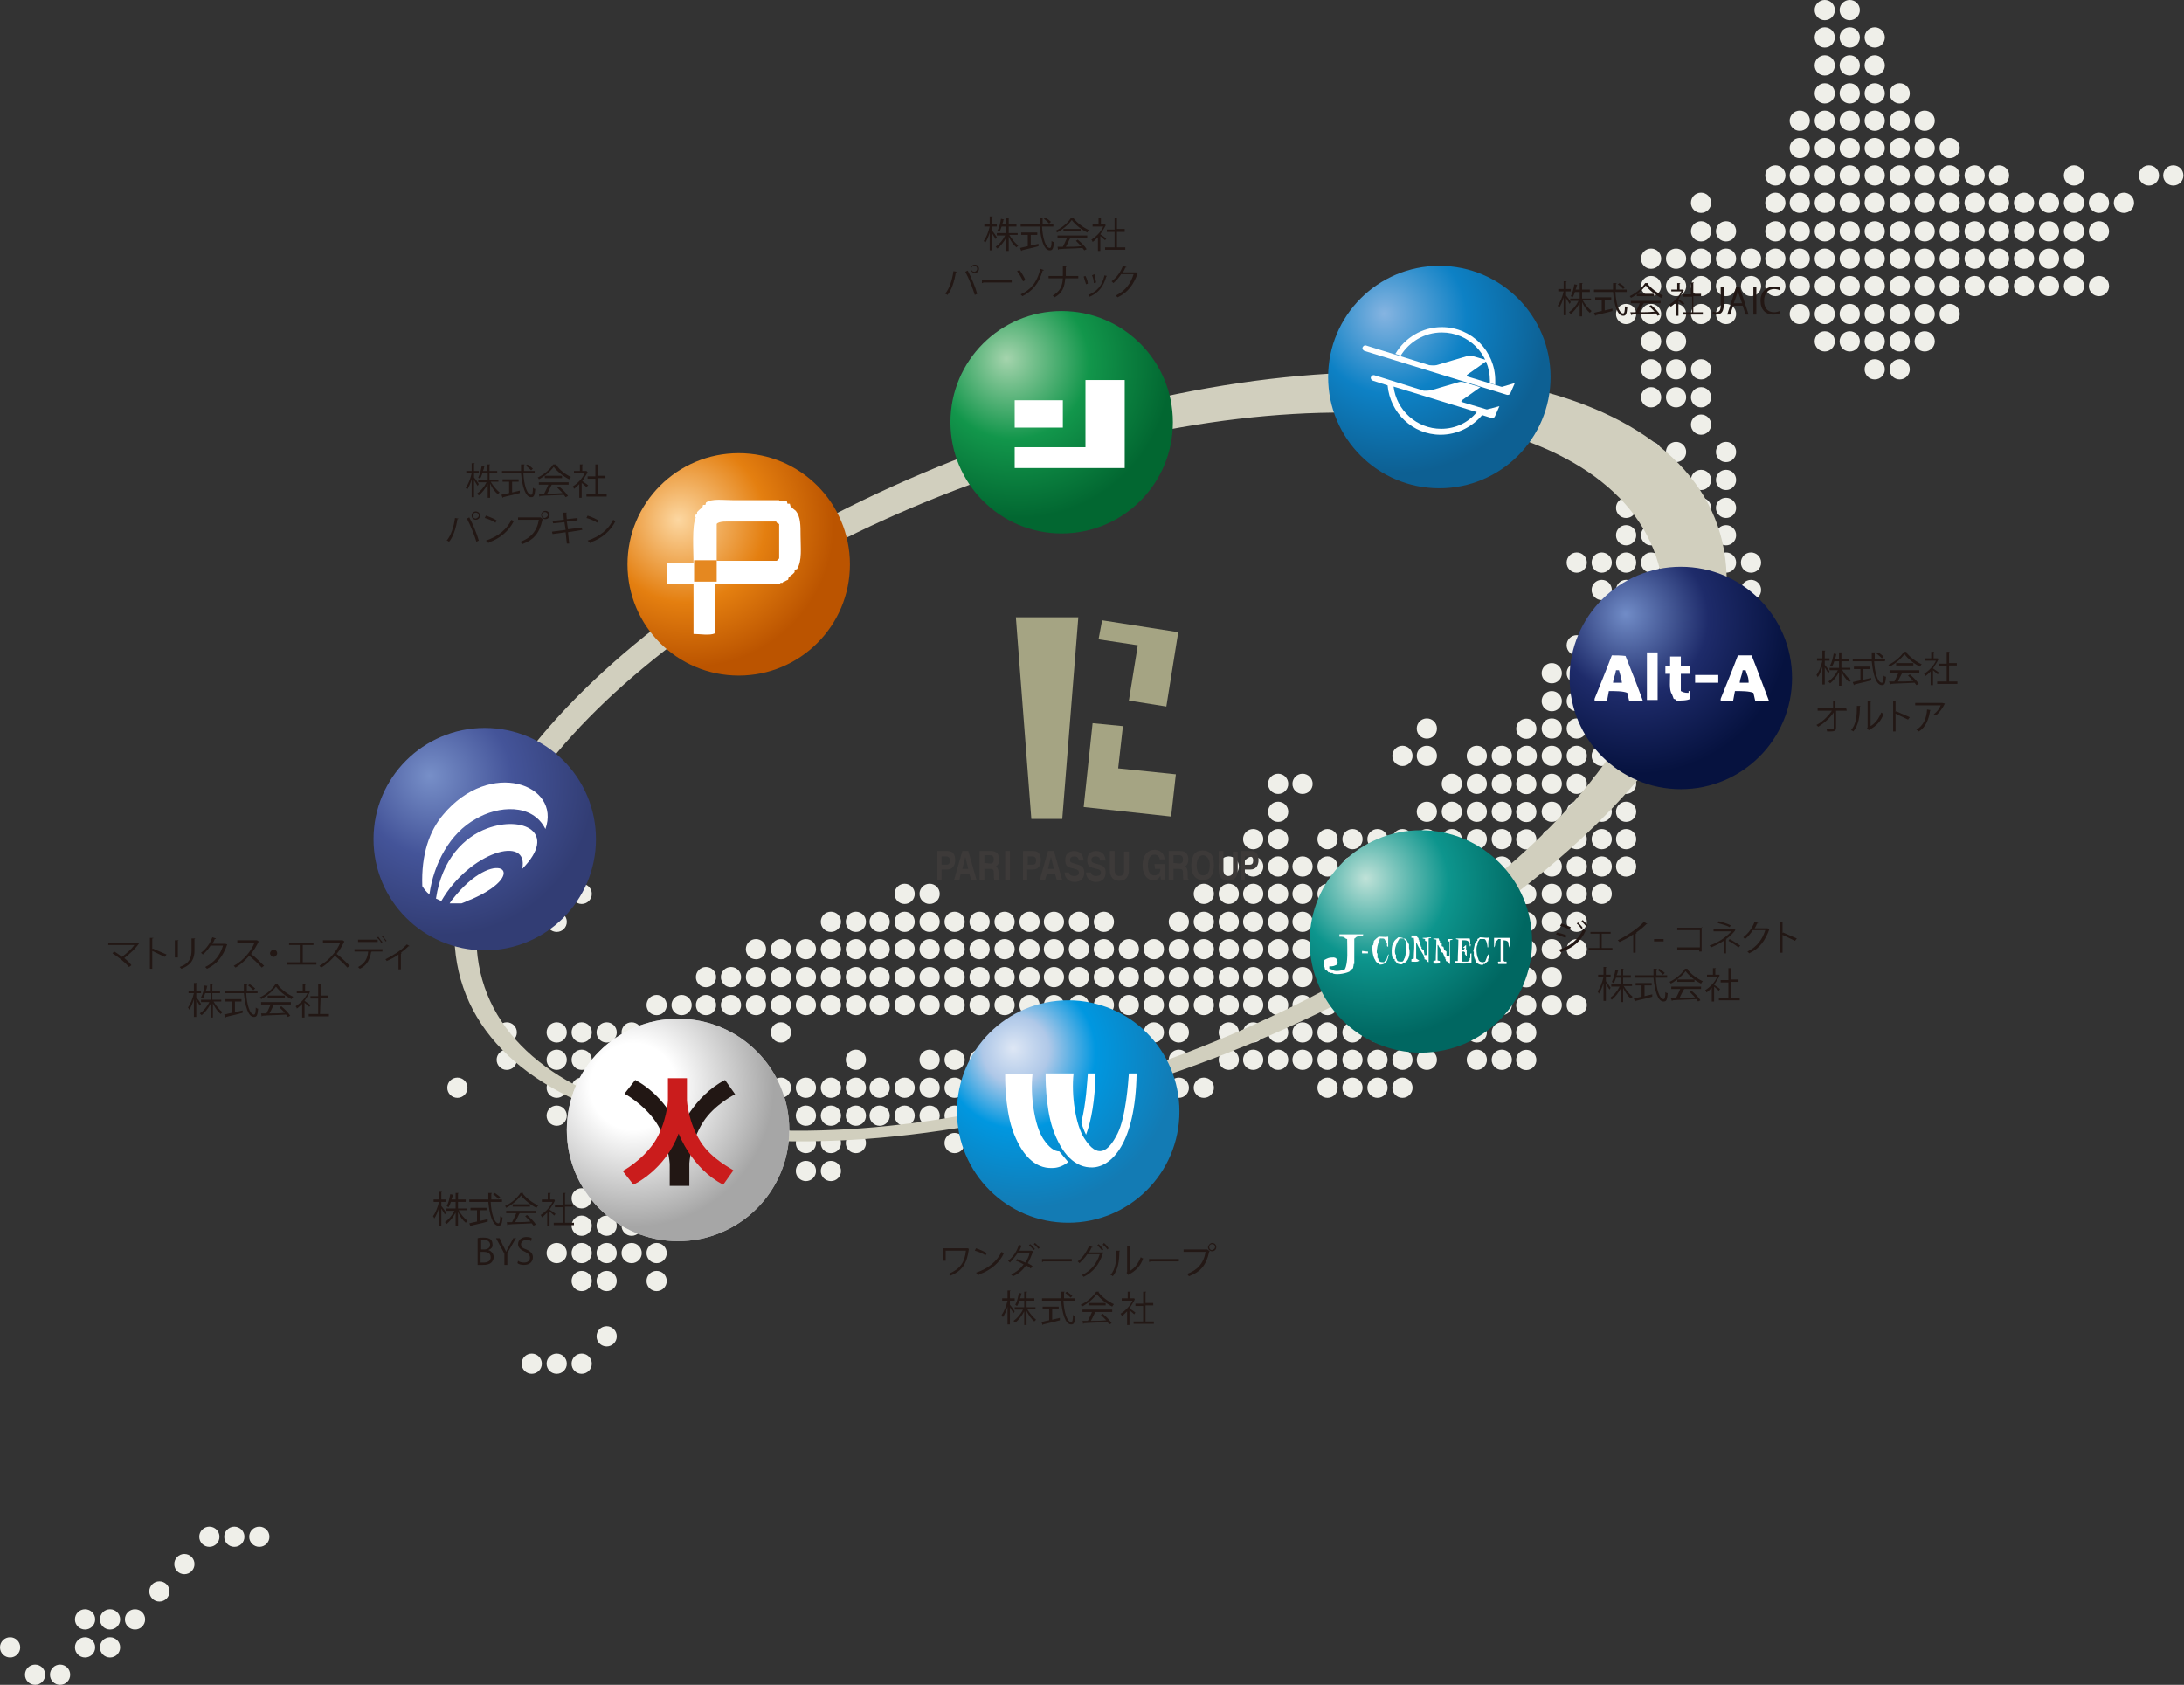 <?xml version="1.0" encoding="utf-8"?>
<!-- Generator: Adobe Illustrator 26.2.1, SVG Export Plug-In . SVG Version: 6.00 Build 0)  -->
<svg version="1.1" id="レイヤー_1" xmlns="http://www.w3.org/2000/svg" xmlns:xlink="http://www.w3.org/1999/xlink" x="0px"
	 y="0px" viewBox="0 0 367.2 283.3" style="enable-background:new 0 0 367.2 283.3;" xml:space="preserve">
<rect x="0" y="0" width="367.2" height="283.3" fill="#333333" stroke="none"/>
<style type="text/css">
	.st0{fill:#EFEFE9;}
	.st1{fill:#D1CFBE;}
	.st2{fill:url(#SVGID_1_);}
	.st3{fill:url(#SVGID_00000175300077692687410590000013564165504210835075_);}
	.st4{fill:url(#SVGID_00000042717214902608274520000001760735980456918151_);}
	.st5{fill:url(#SVGID_00000018230742072545526480000005547604162835414460_);}
	.st6{fill:url(#SVGID_00000030479190560059205200000011169404993281338270_);}
	.st7{fill:url(#SVGID_00000054244931351811983360000012561155584611725501_);}
	.st8{fill:#FFFFFF;}
	.st9{opacity:0.7;fill:url(#SVGID_00000010285245934130609560000010006515140945483959_);enable-background:new    ;}
	.st10{enable-background:new    ;}
	.st11{fill:#3D3A39;}
	.st12{fill-rule:evenodd;clip-rule:evenodd;fill:#A5A483;}
	.st13{fill:#221714;}
	.st14{fill-rule:evenodd;clip-rule:evenodd;fill:#CA1C1C;}
	.st15{fill-rule:evenodd;clip-rule:evenodd;fill:#FFFFFF;}
	.st16{fill:url(#SVGID_00000100359005488756978730000000054236901721638046_);}
	.st17{fill:#E58820;}
	.st18{fill:#231815;}
</style>
<g>
	<g>
		<circle class="st0" cx="168.9" cy="187.6" r="1.7"/>
		<g>
			<circle class="st0" cx="139.7" cy="196.9" r="1.7"/>
			<circle class="st0" cx="135.5" cy="196.9" r="1.7"/>
			<circle class="st0" cx="160.5" cy="192.2" r="1.7"/>
			<circle class="st0" cx="143.9" cy="192.2" r="1.7"/>
			<circle class="st0" cx="139.7" cy="192.2" r="1.7"/>
			<circle class="st0" cx="135.5" cy="192.2" r="1.7"/>
			<circle class="st0" cx="164.7" cy="187.6" r="1.7"/>
			<circle class="st0" cx="160.5" cy="187.6" r="1.7"/>
			<circle class="st0" cx="156.3" cy="187.6" r="1.7"/>
			<circle class="st0" cx="152.1" cy="187.6" r="1.7"/>
			<circle class="st0" cx="147.9" cy="187.6" r="1.7"/>
			<circle class="st0" cx="143.9" cy="187.6" r="1.7"/>
			<circle class="st0" cx="139.7" cy="187.6" r="1.7"/>
			<circle class="st0" cx="135.5" cy="187.6" r="1.7"/>
			<circle class="st0" cx="168.9" cy="182.9" r="1.7"/>
			<circle class="st0" cx="164.7" cy="182.9" r="1.7"/>
			<circle class="st0" cx="160.5" cy="182.9" r="1.7"/>
			<circle class="st0" cx="156.3" cy="182.9" r="1.7"/>
			<circle class="st0" cx="152.1" cy="182.9" r="1.7"/>
			<circle class="st0" cx="147.9" cy="182.9" r="1.7"/>
			<circle class="st0" cx="143.9" cy="182.9" r="1.7"/>
			<circle class="st0" cx="139.7" cy="182.9" r="1.7"/>
			<circle class="st0" cx="135.5" cy="182.9" r="1.7"/>
			<circle class="st0" cx="131.3" cy="182.9" r="1.7"/>
			<circle class="st0" cx="164.7" cy="178.2" r="1.7"/>
			<circle class="st0" cx="160.5" cy="178.2" r="1.7"/>
			<circle class="st0" cx="156.3" cy="178.2" r="1.7"/>
			<circle class="st0" cx="143.9" cy="178.2" r="1.7"/>
		</g>
	</g>
	<g>
		<circle class="st0" cx="185.6" cy="196.9" r="1.7"/>
		<circle class="st0" cx="185.6" cy="192.2" r="1.7"/>
		<circle class="st0" cx="181.4" cy="192.2" r="1.7"/>
		<circle class="st0" cx="194" cy="187.6" r="1.7"/>
		<circle class="st0" cx="189.8" cy="187.6" r="1.7"/>
		<circle class="st0" cx="185.6" cy="187.6" r="1.7"/>
		<circle class="st0" cx="181.4" cy="187.6" r="1.7"/>
		<circle class="st0" cx="177.2" cy="187.6" r="1.7"/>
		<circle class="st0" cx="202.4" cy="182.9" r="1.7"/>
		<circle class="st0" cx="198.2" cy="182.9" r="1.7"/>
		<circle class="st0" cx="194" cy="182.9" r="1.7"/>
		<circle class="st0" cx="189.8" cy="182.9" r="1.7"/>
		<circle class="st0" cx="185.6" cy="182.9" r="1.7"/>
		<circle class="st0" cx="181.4" cy="182.9" r="1.7"/>
		<circle class="st0" cx="177.2" cy="182.9" r="1.7"/>
		<circle class="st0" cx="198.2" cy="178.2" r="1.7"/>
		<circle class="st0" cx="194" cy="178.2" r="1.7"/>
		<circle class="st0" cx="189.8" cy="178.2" r="1.7"/>
		<circle class="st0" cx="185.6" cy="178.2" r="1.7"/>
		<circle class="st0" cx="181.4" cy="178.2" r="1.7"/>
		<circle class="st0" cx="173.1" cy="178.2" r="1.7"/>
		<circle class="st0" cx="198.2" cy="173.6" r="1.7"/>
		<circle class="st0" cx="194" cy="173.6" r="1.7"/>
		<circle class="st0" cx="189.8" cy="173.6" r="1.7"/>
		<circle class="st0" cx="185.6" cy="173.6" r="1.7"/>
		<circle class="st0" cx="181.4" cy="173.6" r="1.7"/>
		<circle class="st0" cx="177.2" cy="173.6" r="1.7"/>
		<circle class="st0" cx="198.2" cy="169" r="1.7"/>
		<circle class="st0" cx="194" cy="169" r="1.7"/>
		<circle class="st0" cx="189.8" cy="169" r="1.7"/>
		<circle class="st0" cx="185.6" cy="169" r="1.7"/>
		<circle class="st0" cx="181.4" cy="169" r="1.7"/>
		<circle class="st0" cx="177.2" cy="169" r="1.7"/>
		<circle class="st0" cx="173.1" cy="169" r="1.7"/>
		<circle class="st0" cx="168.9" cy="169" r="1.7"/>
		<circle class="st0" cx="198.2" cy="164.3" r="1.7"/>
		<circle class="st0" cx="194" cy="164.3" r="1.7"/>
		<circle class="st0" cx="189.8" cy="164.3" r="1.7"/>
		<circle class="st0" cx="185.6" cy="164.3" r="1.7"/>
		<circle class="st0" cx="181.4" cy="164.3" r="1.7"/>
		<circle class="st0" cx="177.2" cy="164.3" r="1.7"/>
		<circle class="st0" cx="173.1" cy="164.3" r="1.7"/>
		<circle class="st0" cx="168.9" cy="164.3" r="1.7"/>
		<circle class="st0" cx="185.6" cy="159.6" r="1.7"/>
		<circle class="st0" cx="181.4" cy="159.6" r="1.7"/>
		<circle class="st0" cx="177.2" cy="159.6" r="1.7"/>
		<circle class="st0" cx="173.1" cy="159.6" r="1.7"/>
		<circle class="st0" cx="185.6" cy="155" r="1.7"/>
		<circle class="st0" cx="181.4" cy="155" r="1.7"/>
		<circle class="st0" cx="177.2" cy="155" r="1.7"/>
		<circle class="st0" cx="173.1" cy="155" r="1.7"/>
	</g>
	<g>
		<circle class="st0" cx="131.3" cy="173.6" r="1.7"/>
		<circle class="st0" cx="164.7" cy="169" r="1.7"/>
		<circle class="st0" cx="160.5" cy="169" r="1.7"/>
		<circle class="st0" cx="156.3" cy="169" r="1.7"/>
		<circle class="st0" cx="152.1" cy="169" r="1.7"/>
		<circle class="st0" cx="147.9" cy="169" r="1.7"/>
		<circle class="st0" cx="143.9" cy="169" r="1.7"/>
		<circle class="st0" cx="139.7" cy="169" r="1.7"/>
		<circle class="st0" cx="135.5" cy="169" r="1.7"/>
		<circle class="st0" cx="131.3" cy="169" r="1.7"/>
		<circle class="st0" cx="127.1" cy="169" r="1.7"/>
		<circle class="st0" cx="122.9" cy="169" r="1.7"/>
		<circle class="st0" cx="118.7" cy="169" r="1.7"/>
		<circle class="st0" cx="114.6" cy="169" r="1.7"/>
		<circle class="st0" cx="164.7" cy="164.3" r="1.7"/>
		<circle class="st0" cx="160.5" cy="164.3" r="1.7"/>
		<circle class="st0" cx="156.3" cy="164.3" r="1.7"/>
		<circle class="st0" cx="152.1" cy="164.3" r="1.7"/>
		<circle class="st0" cx="147.9" cy="164.3" r="1.7"/>
		<circle class="st0" cx="143.9" cy="164.3" r="1.7"/>
		<circle class="st0" cx="139.7" cy="164.3" r="1.7"/>
		<circle class="st0" cx="135.5" cy="164.3" r="1.7"/>
		<circle class="st0" cx="131.3" cy="164.3" r="1.7"/>
		<circle class="st0" cx="127.1" cy="164.3" r="1.7"/>
		<circle class="st0" cx="122.9" cy="164.3" r="1.7"/>
		<circle class="st0" cx="118.7" cy="164.3" r="1.7"/>
		<circle class="st0" cx="168.9" cy="159.6" r="1.7"/>
		<circle class="st0" cx="164.7" cy="159.6" r="1.7"/>
		<circle class="st0" cx="160.5" cy="159.6" r="1.7"/>
		<circle class="st0" cx="156.3" cy="159.6" r="1.7"/>
		<circle class="st0" cx="152.1" cy="159.6" r="1.7"/>
		<circle class="st0" cx="147.9" cy="159.6" r="1.7"/>
		<circle class="st0" cx="143.9" cy="159.6" r="1.7"/>
		<circle class="st0" cx="139.7" cy="159.6" r="1.7"/>
		<circle class="st0" cx="135.5" cy="159.6" r="1.7"/>
		<circle class="st0" cx="131.3" cy="159.6" r="1.7"/>
		<circle class="st0" cx="127.1" cy="159.6" r="1.7"/>
		<circle class="st0" cx="168.9" cy="155" r="1.7"/>
		<circle class="st0" cx="164.7" cy="155" r="1.7"/>
		<circle class="st0" cx="160.5" cy="155" r="1.7"/>
		<circle class="st0" cx="156.3" cy="155" r="1.7"/>
		<circle class="st0" cx="152.1" cy="155" r="1.7"/>
		<circle class="st0" cx="147.9" cy="155" r="1.7"/>
		<circle class="st0" cx="143.9" cy="155" r="1.7"/>
		<circle class="st0" cx="139.7" cy="155" r="1.7"/>
		<circle class="st0" cx="156.3" cy="150.3" r="1.7"/>
		<circle class="st0" cx="152.1" cy="150.3" r="1.7"/>
	</g>
	<g>
		<circle class="st0" cx="97.8" cy="229.3" r="1.7"/>
		<circle class="st0" cx="93.6" cy="229.3" r="1.7"/>
		<circle class="st0" cx="89.4" cy="229.3" r="1.7"/>
		<circle class="st0" cx="102" cy="224.7" r="1.7"/>
		<circle class="st0" cx="110.4" cy="215.4" r="1.7"/>
		<circle class="st0" cx="102" cy="215.4" r="1.7"/>
		<circle class="st0" cx="97.8" cy="215.4" r="1.7"/>
		<circle class="st0" cx="110.4" cy="210.7" r="1.7"/>
		<circle class="st0" cx="106.2" cy="210.7" r="1.7"/>
		<circle class="st0" cx="102" cy="210.7" r="1.7"/>
		<circle class="st0" cx="97.8" cy="210.7" r="1.7"/>
		<circle class="st0" cx="93.6" cy="210.7" r="1.7"/>
		<circle class="st0" cx="110.4" cy="206.1" r="1.7"/>
		<circle class="st0" cx="106.2" cy="206.1" r="1.7"/>
		<circle class="st0" cx="102" cy="206.1" r="1.7"/>
		<circle class="st0" cx="97.8" cy="206.1" r="1.7"/>
		<circle class="st0" cx="114.6" cy="201.5" r="1.7"/>
		<circle class="st0" cx="110.4" cy="201.5" r="1.7"/>
		<circle class="st0" cx="106.2" cy="201.5" r="1.7"/>
		<circle class="st0" cx="102" cy="201.5" r="1.7"/>
		<circle class="st0" cx="97.8" cy="201.5" r="1.7"/>
		<circle class="st0" cx="118.7" cy="196.9" r="1.7"/>
		<circle class="st0" cx="114.6" cy="196.9" r="1.7"/>
		<circle class="st0" cx="110.4" cy="196.9" r="1.7"/>
		<circle class="st0" cx="106.2" cy="196.9" r="1.7"/>
		<circle class="st0" cx="102" cy="196.9" r="1.7"/>
		<circle class="st0" cx="122.9" cy="192.2" r="1.7"/>
		<circle class="st0" cx="118.7" cy="192.2" r="1.7"/>
		<circle class="st0" cx="114.6" cy="192.2" r="1.7"/>
		<circle class="st0" cx="110.4" cy="192.2" r="1.7"/>
		<circle class="st0" cx="106.2" cy="192.2" r="1.7"/>
		<circle class="st0" cx="102" cy="192.2" r="1.7"/>
		<circle class="st0" cx="97.8" cy="192.2" r="1.7"/>
		<circle class="st0" cx="127.1" cy="187.6" r="1.7"/>
		<circle class="st0" cx="122.9" cy="187.6" r="1.7"/>
		<circle class="st0" cx="118.7" cy="187.6" r="1.7"/>
		<circle class="st0" cx="114.6" cy="187.6" r="1.7"/>
		<circle class="st0" cx="110.4" cy="187.6" r="1.7"/>
		<circle class="st0" cx="106.2" cy="187.6" r="1.7"/>
		<circle class="st0" cx="102" cy="187.6" r="1.7"/>
		<circle class="st0" cx="97.8" cy="187.6" r="1.7"/>
		<circle class="st0" cx="93.6" cy="187.6" r="1.7"/>
		<circle class="st0" cx="122.9" cy="182.9" r="1.7"/>
		<circle class="st0" cx="118.7" cy="182.9" r="1.7"/>
		<circle class="st0" cx="114.6" cy="182.9" r="1.7"/>
		<circle class="st0" cx="110.4" cy="182.9" r="1.7"/>
		<circle class="st0" cx="106.2" cy="182.9" r="1.7"/>
		<circle class="st0" cx="97.8" cy="182.9" r="1.7"/>
		<circle class="st0" cx="93.6" cy="182.9" r="1.7"/>
		<circle class="st0" cx="76.9" cy="182.9" r="1.7"/>
		<circle class="st0" cx="122.9" cy="178.2" r="1.7"/>
		<circle class="st0" cx="118.7" cy="178.2" r="1.7"/>
		<circle class="st0" cx="114.6" cy="178.2" r="1.7"/>
		<circle class="st0" cx="110.4" cy="178.2" r="1.7"/>
		<circle class="st0" cx="106.2" cy="178.2" r="1.7"/>
		<circle class="st0" cx="102" cy="178.2" r="1.7"/>
		<circle class="st0" cx="97.8" cy="178.2" r="1.7"/>
		<circle class="st0" cx="93.6" cy="178.2" r="1.7"/>
		<circle class="st0" cx="85.2" cy="178.2" r="1.7"/>
		<circle class="st0" cx="114.6" cy="173.6" r="1.7"/>
		<circle class="st0" cx="110.4" cy="173.6" r="1.7"/>
		<circle class="st0" cx="106.2" cy="173.6" r="1.7"/>
		<circle class="st0" cx="102" cy="173.6" r="1.7"/>
		<circle class="st0" cx="97.8" cy="173.6" r="1.7"/>
		<circle class="st0" cx="93.6" cy="173.6" r="1.7"/>
		<circle class="st0" cx="85.2" cy="173.6" r="1.7"/>
		<circle class="st0" cx="110.4" cy="169" r="1.7"/>
		<circle class="st0" cx="93.6" cy="155" r="1.7"/>
		<circle class="st0" cx="97.8" cy="150.3" r="1.7"/>
	</g>
	<g>
		
			<ellipse transform="matrix(0.822 -0.569 0.569 0.822 -55.789 177.811)" class="st0" cx="256.7" cy="178.2" rx="1.7" ry="1.7"/>
		<circle class="st0" cx="252.5" cy="178.2" r="1.7"/>
		<circle class="st0" cx="248.3" cy="178.2" r="1.7"/>
		<circle class="st0" cx="239.9" cy="178.2" r="1.7"/>
		
			<ellipse transform="matrix(0.822 -0.569 0.569 0.822 -53.171 176.993)" class="st0" cx="256.7" cy="173.6" rx="1.7" ry="1.7"/>
		<circle class="st0" cx="252.5" cy="173.6" r="1.7"/>
		<circle class="st0" cx="248.3" cy="173.6" r="1.7"/>
		<circle class="st0" cx="244.1" cy="173.6" r="1.7"/>
		<circle class="st0" cx="239.9" cy="173.6" r="1.7"/>
		<circle class="st0" cx="265.1" cy="169" r="1.7"/>
		<circle class="st0" cx="260.9" cy="169" r="1.7"/>
		
			<ellipse transform="matrix(0.822 -0.569 0.569 0.822 -50.553 176.175)" class="st0" cx="256.7" cy="169" rx="1.7" ry="1.7"/>
		<circle class="st0" cx="252.5" cy="169" r="1.7"/>
		<circle class="st0" cx="248.3" cy="169" r="1.7"/>
		<circle class="st0" cx="244.1" cy="169" r="1.7"/>
		<circle class="st0" cx="239.9" cy="169" r="1.7"/>
		<circle class="st0" cx="260.9" cy="164.3" r="1.7"/>
		
			<ellipse transform="matrix(0.822 -0.569 0.569 0.822 -47.877 175.339)" class="st0" cx="256.7" cy="164.3" rx="1.7" ry="1.7"/>
		<circle class="st0" cx="252.5" cy="164.3" r="1.7"/>
		<circle class="st0" cx="248.3" cy="164.3" r="1.7"/>
		<circle class="st0" cx="244.1" cy="164.3" r="1.7"/>
		<circle class="st0" cx="239.9" cy="164.3" r="1.7"/>
		<circle class="st0" cx="235.8" cy="164.3" r="1.7"/>
		<circle class="st0" cx="265.1" cy="159.6" r="1.7"/>
		<circle class="st0" cx="260.9" cy="159.6" r="1.7"/>
		
			<ellipse transform="matrix(0.822 -0.569 0.569 0.822 -45.202 174.503)" class="st0" cx="256.7" cy="159.6" rx="1.7" ry="1.7"/>
		<circle class="st0" cx="252.5" cy="159.6" r="1.7"/>
		<circle class="st0" cx="248.3" cy="159.6" r="1.7"/>
		<circle class="st0" cx="244.1" cy="159.6" r="1.7"/>
		<circle class="st0" cx="239.9" cy="159.6" r="1.7"/>
		<circle class="st0" cx="235.8" cy="159.6" r="1.7"/>
		<circle class="st0" cx="265.1" cy="155" r="1.7"/>
		<circle class="st0" cx="260.9" cy="155" r="1.7"/>
		
			<ellipse transform="matrix(0.822 -0.569 0.569 0.822 -42.583 173.685)" class="st0" cx="256.7" cy="155" rx="1.7" ry="1.7"/>
		<circle class="st0" cx="252.5" cy="155" r="1.7"/>
		<circle class="st0" cx="248.3" cy="155" r="1.7"/>
		<circle class="st0" cx="244.1" cy="155" r="1.7"/>
		<circle class="st0" cx="239.9" cy="155" r="1.7"/>
		<circle class="st0" cx="235.8" cy="155" r="1.7"/>
		
			<ellipse transform="matrix(0.822 -0.569 0.569 0.822 -39.908 172.85)" class="st0" cx="256.7" cy="150.3" rx="1.7" ry="1.7"/>
		<circle class="st0" cx="252.5" cy="150.3" r="1.7"/>
		<circle class="st0" cx="248.3" cy="150.3" r="1.7"/>
		<circle class="st0" cx="244.1" cy="150.3" r="1.7"/>
		<circle class="st0" cx="239.9" cy="150.3" r="1.7"/>
		<circle class="st0" cx="235.8" cy="150.3" r="1.7"/>
		
			<ellipse transform="matrix(0.822 -0.569 0.569 0.822 -37.289 172.031)" class="st0" cx="256.7" cy="145.7" rx="1.7" ry="1.7"/>
		<circle class="st0" cx="244.1" cy="145.7" r="1.7"/>
	</g>
	<g>
		<circle class="st0" cx="235.8" cy="182.9" r="1.7"/>
		<circle class="st0" cx="231.6" cy="182.9" r="1.7"/>
		<circle class="st0" cx="227.4" cy="182.9" r="1.7"/>
		<circle class="st0" cx="223.2" cy="182.9" r="1.7"/>
		<circle class="st0" cx="235.8" cy="178.2" r="1.7"/>
		<circle class="st0" cx="231.6" cy="178.2" r="1.7"/>
		<circle class="st0" cx="227.4" cy="178.2" r="1.7"/>
		<circle class="st0" cx="223.2" cy="178.2" r="1.7"/>
		<circle class="st0" cx="219" cy="178.2" r="1.7"/>
		<circle class="st0" cx="214.9" cy="178.2" r="1.7"/>
		<circle class="st0" cx="210.7" cy="178.2" r="1.7"/>
		<circle class="st0" cx="206.6" cy="178.2" r="1.7"/>
		<circle class="st0" cx="235.8" cy="173.6" r="1.7"/>
		<circle class="st0" cx="231.6" cy="173.6" r="1.7"/>
		<circle class="st0" cx="227.4" cy="173.6" r="1.7"/>
		<circle class="st0" cx="223.2" cy="173.6" r="1.7"/>
		<circle class="st0" cx="219" cy="173.6" r="1.7"/>
		<circle class="st0" cx="214.9" cy="173.6" r="1.7"/>
		<circle class="st0" cx="210.7" cy="173.6" r="1.7"/>
		<circle class="st0" cx="206.6" cy="173.6" r="1.7"/>
		<circle class="st0" cx="235.8" cy="169" r="1.7"/>
		<circle class="st0" cx="231.6" cy="169" r="1.7"/>
		<circle class="st0" cx="227.4" cy="169" r="1.7"/>
		<circle class="st0" cx="223.2" cy="169" r="1.7"/>
		<circle class="st0" cx="219" cy="169" r="1.7"/>
		<circle class="st0" cx="214.9" cy="169" r="1.7"/>
		<circle class="st0" cx="210.7" cy="169" r="1.7"/>
		<circle class="st0" cx="206.6" cy="169" r="1.7"/>
		<circle class="st0" cx="202.4" cy="169" r="1.7"/>
		<circle class="st0" cx="231.6" cy="164.3" r="1.7"/>
		<circle class="st0" cx="227.4" cy="164.3" r="1.7"/>
		<circle class="st0" cx="223.2" cy="164.3" r="1.7"/>
		<circle class="st0" cx="219" cy="164.3" r="1.7"/>
		<circle class="st0" cx="214.9" cy="164.3" r="1.7"/>
		<circle class="st0" cx="210.7" cy="164.3" r="1.7"/>
		<circle class="st0" cx="206.6" cy="164.3" r="1.7"/>
		<circle class="st0" cx="202.4" cy="164.3" r="1.7"/>
		<circle class="st0" cx="231.6" cy="159.6" r="1.7"/>
		<circle class="st0" cx="227.4" cy="159.6" r="1.7"/>
		<circle class="st0" cx="223.2" cy="159.6" r="1.7"/>
		<circle class="st0" cx="219" cy="159.6" r="1.7"/>
		<circle class="st0" cx="214.9" cy="159.6" r="1.7"/>
		<circle class="st0" cx="210.7" cy="159.6" r="1.7"/>
		<circle class="st0" cx="206.6" cy="159.6" r="1.7"/>
		<circle class="st0" cx="202.4" cy="159.6" r="1.7"/>
		<circle class="st0" cx="198.2" cy="159.6" r="1.7"/>
		<circle class="st0" cx="194" cy="159.6" r="1.7"/>
		<circle class="st0" cx="189.8" cy="159.6" r="1.7"/>
		<circle class="st0" cx="231.6" cy="155" r="1.7"/>
		<circle class="st0" cx="227.4" cy="155" r="1.7"/>
		<circle class="st0" cx="223.2" cy="155" r="1.7"/>
		<circle class="st0" cx="219" cy="155" r="1.7"/>
		<circle class="st0" cx="214.9" cy="155" r="1.7"/>
		<circle class="st0" cx="210.7" cy="155" r="1.7"/>
		<circle class="st0" cx="206.6" cy="155" r="1.7"/>
		<circle class="st0" cx="202.4" cy="155" r="1.7"/>
		<circle class="st0" cx="198.2" cy="155" r="1.7"/>
		<circle class="st0" cx="231.6" cy="150.3" r="1.7"/>
		<circle class="st0" cx="227.4" cy="150.3" r="1.7"/>
		<circle class="st0" cx="223.2" cy="150.3" r="1.7"/>
		<circle class="st0" cx="219" cy="150.3" r="1.7"/>
		<circle class="st0" cx="214.9" cy="150.3" r="1.7"/>
		<circle class="st0" cx="210.7" cy="150.3" r="1.7"/>
		<circle class="st0" cx="206.6" cy="150.3" r="1.7"/>
		<circle class="st0" cx="202.4" cy="150.3" r="1.7"/>
		<circle class="st0" cx="239.9" cy="145.7" r="1.7"/>
		<circle class="st0" cx="235.8" cy="145.7" r="1.7"/>
		<circle class="st0" cx="231.6" cy="145.7" r="1.7"/>
		<circle class="st0" cx="227.4" cy="145.7" r="1.7"/>
		<circle class="st0" cx="223.2" cy="145.7" r="1.7"/>
		<circle class="st0" cx="219" cy="145.7" r="1.7"/>
		<circle class="st0" cx="214.9" cy="145.7" r="1.7"/>
		<circle class="st0" cx="210.7" cy="145.7" r="1.7"/>
		<circle class="st0" cx="206.6" cy="145.7" r="1.7"/>
		<circle class="st0" cx="244.1" cy="141.1" r="1.7"/>
		<circle class="st0" cx="239.9" cy="141.1" r="1.7"/>
		<circle class="st0" cx="235.8" cy="141.1" r="1.7"/>
		<circle class="st0" cx="231.6" cy="141.1" r="1.7"/>
		<circle class="st0" cx="227.4" cy="141.1" r="1.7"/>
		<circle class="st0" cx="223.2" cy="141.1" r="1.7"/>
		<circle class="st0" cx="214.9" cy="141.1" r="1.7"/>
		<circle class="st0" cx="210.7" cy="141.1" r="1.7"/>
		<circle class="st0" cx="252.5" cy="136.5" r="1.7"/>
		<circle class="st0" cx="248.3" cy="136.5" r="1.7"/>
		<circle class="st0" cx="244.1" cy="136.5" r="1.7"/>
		<circle class="st0" cx="239.9" cy="136.5" r="1.7"/>
		<circle class="st0" cx="214.9" cy="136.5" r="1.7"/>
		<circle class="st0" cx="252.5" cy="131.8" r="1.7"/>
		<circle class="st0" cx="248.3" cy="131.8" r="1.7"/>
		<circle class="st0" cx="244.1" cy="131.8" r="1.7"/>
		<circle class="st0" cx="219" cy="131.8" r="1.7"/>
		<circle class="st0" cx="214.9" cy="131.8" r="1.7"/>
		<circle class="st0" cx="256.7" cy="127.1" r="1.7"/>
		<circle class="st0" cx="252.5" cy="127.1" r="1.7"/>
		<circle class="st0" cx="248.3" cy="127.1" r="1.7"/>
		<circle class="st0" cx="239.9" cy="127.1" r="1.7"/>
		<circle class="st0" cx="235.8" cy="127.1" r="1.7"/>
		
			<ellipse transform="matrix(0.822 -0.569 0.569 0.822 -24.083 167.906)" class="st0" cx="256.7" cy="122.5" rx="1.7" ry="1.7"/>
		<circle class="st0" cx="239.9" cy="122.5" r="1.7"/>
	</g>
	<g>
		<circle class="st0" cx="269.3" cy="150.3" r="1.7"/>
		<circle class="st0" cx="265.1" cy="150.3" r="1.7"/>
		<circle class="st0" cx="260.9" cy="150.3" r="1.7"/>
		<circle class="st0" cx="273.4" cy="145.7" r="1.7"/>
		<circle class="st0" cx="269.3" cy="145.7" r="1.7"/>
		<circle class="st0" cx="265.1" cy="145.7" r="1.7"/>
		<circle class="st0" cx="260.9" cy="145.7" r="1.7"/>
		<circle class="st0" cx="252.5" cy="145.7" r="1.7"/>
		<circle class="st0" cx="248.3" cy="145.7" r="1.7"/>
		<circle class="st0" cx="273.4" cy="141.1" r="1.7"/>
		<circle class="st0" cx="269.3" cy="141.1" r="1.7"/>
		<circle class="st0" cx="265.1" cy="141.1" r="1.7"/>
		<circle class="st0" cx="260.9" cy="141.1" r="1.7"/>
		
			<ellipse transform="matrix(0.822 -0.569 0.569 0.822 -34.671 171.214)" class="st0" cx="256.7" cy="141.1" rx="1.7" ry="1.7"/>
		<circle class="st0" cx="252.5" cy="141.1" r="1.7"/>
		<circle class="st0" cx="248.3" cy="141.1" r="1.7"/>
		<circle class="st0" cx="273.4" cy="136.5" r="1.7"/>
		<circle class="st0" cx="269.3" cy="136.5" r="1.7"/>
		<circle class="st0" cx="265.1" cy="136.5" r="1.7"/>
		<circle class="st0" cx="260.9" cy="136.5" r="1.7"/>
		
			<ellipse transform="matrix(0.822 -0.569 0.569 0.822 -32.053 170.395)" class="st0" cx="256.7" cy="136.5" rx="1.7" ry="1.7"/>
		<circle class="st0" cx="273.4" cy="131.8" r="1.7"/>
		<circle class="st0" cx="269.3" cy="131.8" r="1.7"/>
		<circle class="st0" cx="265.1" cy="131.8" r="1.7"/>
		<circle class="st0" cx="260.9" cy="131.8" r="1.7"/>
		
			<ellipse transform="matrix(0.822 -0.569 0.569 0.822 -29.377 169.56)" class="st0" cx="256.7" cy="131.8" rx="1.7" ry="1.7"/>
		<circle class="st0" cx="277.6" cy="127.1" r="1.7"/>
		<circle class="st0" cx="273.4" cy="127.1" r="1.7"/>
		<circle class="st0" cx="269.3" cy="127.1" r="1.7"/>
		<circle class="st0" cx="265.1" cy="127.1" r="1.7"/>
		<circle class="st0" cx="260.9" cy="127.1" r="1.7"/>
		<circle class="st0" cx="281.8" cy="122.5" r="1.7"/>
		<circle class="st0" cx="277.6" cy="122.5" r="1.7"/>
		<circle class="st0" cx="273.4" cy="122.5" r="1.7"/>
		<circle class="st0" cx="269.3" cy="122.5" r="1.7"/>
		<circle class="st0" cx="265.1" cy="122.5" r="1.7"/>
		<circle class="st0" cx="260.9" cy="122.5" r="1.7"/>
		<circle class="st0" cx="286" cy="117.9" r="1.7"/>
		<circle class="st0" cx="281.8" cy="117.9" r="1.7"/>
		<circle class="st0" cx="277.6" cy="117.9" r="1.7"/>
		<circle class="st0" cx="273.4" cy="117.9" r="1.7"/>
		<circle class="st0" cx="269.3" cy="117.9" r="1.7"/>
		<circle class="st0" cx="265.1" cy="117.9" r="1.7"/>
		<circle class="st0" cx="260.9" cy="117.9" r="1.7"/>
		<circle class="st0" cx="290.2" cy="113.2" r="1.7"/>
		<circle class="st0" cx="286" cy="113.2" r="1.7"/>
		<circle class="st0" cx="281.8" cy="113.2" r="1.7"/>
		<circle class="st0" cx="277.6" cy="113.2" r="1.7"/>
		<circle class="st0" cx="273.4" cy="113.2" r="1.7"/>
		<circle class="st0" cx="269.3" cy="113.2" r="1.7"/>
		<circle class="st0" cx="265.1" cy="113.2" r="1.7"/>
		<circle class="st0" cx="260.9" cy="113.2" r="1.7"/>
		<circle class="st0" cx="294.4" cy="108.5" r="1.7"/>
		<circle class="st0" cx="290.2" cy="108.5" r="1.7"/>
		<circle class="st0" cx="286" cy="108.5" r="1.7"/>
		<circle class="st0" cx="281.8" cy="108.5" r="1.7"/>
		<circle class="st0" cx="277.6" cy="108.5" r="1.7"/>
		<circle class="st0" cx="273.4" cy="108.5" r="1.7"/>
		<circle class="st0" cx="269.3" cy="108.5" r="1.7"/>
		<circle class="st0" cx="265.1" cy="108.5" r="1.7"/>
		<circle class="st0" cx="294.4" cy="103.9" r="1.7"/>
		<circle class="st0" cx="290.2" cy="103.9" r="1.7"/>
		<circle class="st0" cx="286" cy="103.9" r="1.7"/>
		<circle class="st0" cx="281.8" cy="103.9" r="1.7"/>
		<circle class="st0" cx="277.6" cy="103.9" r="1.7"/>
		<circle class="st0" cx="273.4" cy="103.9" r="1.7"/>
		<circle class="st0" cx="269.3" cy="103.9" r="1.7"/>
		<circle class="st0" cx="294.4" cy="99.2" r="1.7"/>
		<circle class="st0" cx="290.2" cy="99.2" r="1.7"/>
		<circle class="st0" cx="286" cy="99.2" r="1.7"/>
		<circle class="st0" cx="281.8" cy="99.2" r="1.7"/>
		<circle class="st0" cx="277.6" cy="99.2" r="1.7"/>
		<circle class="st0" cx="273.4" cy="99.2" r="1.7"/>
		<circle class="st0" cx="269.3" cy="99.2" r="1.7"/>
		<circle class="st0" cx="294.4" cy="94.6" r="1.7"/>
		<circle class="st0" cx="290.2" cy="94.6" r="1.7"/>
		<circle class="st0" cx="286" cy="94.6" r="1.7"/>
		<circle class="st0" cx="281.8" cy="94.6" r="1.7"/>
		<circle class="st0" cx="277.6" cy="94.6" r="1.7"/>
		<circle class="st0" cx="273.4" cy="94.6" r="1.7"/>
		<circle class="st0" cx="269.3" cy="94.6" r="1.7"/>
		<circle class="st0" cx="265.1" cy="94.6" r="1.7"/>
		<circle class="st0" cx="290.2" cy="90" r="1.7"/>
		<circle class="st0" cx="286" cy="90" r="1.7"/>
		<circle class="st0" cx="281.8" cy="90" r="1.7"/>
		<circle class="st0" cx="277.6" cy="90" r="1.7"/>
		<circle class="st0" cx="273.4" cy="90" r="1.7"/>
		<circle class="st0" cx="290.2" cy="85.4" r="1.7"/>
		<circle class="st0" cx="286" cy="85.4" r="1.7"/>
		<circle class="st0" cx="281.8" cy="85.4" r="1.7"/>
		<circle class="st0" cx="277.6" cy="85.4" r="1.7"/>
		<circle class="st0" cx="273.4" cy="85.4" r="1.7"/>
		<circle class="st0" cx="290.2" cy="80.7" r="1.7"/>
		<circle class="st0" cx="286" cy="80.7" r="1.7"/>
		<circle class="st0" cx="281.8" cy="80.7" r="1.7"/>
		<circle class="st0" cx="277.6" cy="80.7" r="1.7"/>
		<circle class="st0" cx="273.4" cy="80.7" r="1.7"/>
		<circle class="st0" cx="290.2" cy="76" r="1.7"/>
		<circle class="st0" cx="281.8" cy="76" r="1.7"/>
		<circle class="st0" cx="277.6" cy="76" r="1.7"/>
		<circle class="st0" cx="286" cy="71.4" r="1.7"/>
	</g>
	<g>
		<circle class="st0" cx="286" cy="66.8" r="1.7"/>
		<circle class="st0" cx="281.8" cy="66.8" r="1.7"/>
		<circle class="st0" cx="277.6" cy="66.8" r="1.7"/>
		<circle class="st0" cx="319.4" cy="62.1" r="1.7"/>
		<circle class="st0" cx="315.2" cy="62.1" r="1.7"/>
		<circle class="st0" cx="286" cy="62.1" r="1.7"/>
		<circle class="st0" cx="281.8" cy="62.1" r="1.7"/>
		<circle class="st0" cx="277.6" cy="62.1" r="1.7"/>
		<circle class="st0" cx="323.6" cy="57.4" r="1.7"/>
		<circle class="st0" cx="319.4" cy="57.4" r="1.7"/>
		<circle class="st0" cx="315.2" cy="57.4" r="1.7"/>
		<circle class="st0" cx="311" cy="57.4" r="1.7"/>
		<circle class="st0" cx="306.8" cy="57.4" r="1.7"/>
		<circle class="st0" cx="281.8" cy="57.4" r="1.7"/>
		<circle class="st0" cx="277.6" cy="57.4" r="1.7"/>
		<circle class="st0" cx="327.8" cy="52.8" r="1.7"/>
		<circle class="st0" cx="323.6" cy="52.8" r="1.7"/>
		<circle class="st0" cx="319.4" cy="52.8" r="1.7"/>
		<circle class="st0" cx="315.2" cy="52.8" r="1.7"/>
		<circle class="st0" cx="311" cy="52.8" r="1.7"/>
		<circle class="st0" cx="306.8" cy="52.8" r="1.7"/>
		<circle class="st0" cx="302.6" cy="52.8" r="1.7"/>
		<circle class="st0" cx="290.2" cy="52.8" r="1.7"/>
		<circle class="st0" cx="286" cy="52.8" r="1.7"/>
		<circle class="st0" cx="281.8" cy="52.8" r="1.7"/>
		<circle class="st0" cx="277.6" cy="52.8" r="1.7"/>
		<circle class="st0" cx="273.4" cy="52.8" r="1.7"/>
		<circle class="st0" cx="352.9" cy="48.1" r="1.7"/>
		<circle class="st0" cx="348.7" cy="48.1" r="1.7"/>
		<circle class="st0" cx="344.5" cy="48.1" r="1.7"/>
		<circle class="st0" cx="340.3" cy="48.1" r="1.7"/>
		<circle class="st0" cx="336.1" cy="48.1" r="1.7"/>
		<circle class="st0" cx="332" cy="48.1" r="1.7"/>
		<circle class="st0" cx="327.8" cy="48.1" r="1.7"/>
		<circle class="st0" cx="323.6" cy="48.1" r="1.7"/>
		<circle class="st0" cx="319.4" cy="48.1" r="1.7"/>
		<circle class="st0" cx="315.2" cy="48.1" r="1.7"/>
		<circle class="st0" cx="311" cy="48.1" r="1.7"/>
		<circle class="st0" cx="306.8" cy="48.1" r="1.7"/>
		<circle class="st0" cx="302.6" cy="48.1" r="1.7"/>
		<circle class="st0" cx="298.5" cy="48.1" r="1.7"/>
		<circle class="st0" cx="294.4" cy="48.1" r="1.7"/>
		<circle class="st0" cx="290.2" cy="48.1" r="1.7"/>
		<circle class="st0" cx="286" cy="48.1" r="1.7"/>
		<circle class="st0" cx="281.8" cy="48.1" r="1.7"/>
		<circle class="st0" cx="277.6" cy="48.1" r="1.7"/>
		<circle class="st0" cx="348.7" cy="43.5" r="1.7"/>
		<circle class="st0" cx="344.5" cy="43.5" r="1.7"/>
		<circle class="st0" cx="340.3" cy="43.5" r="1.7"/>
		<circle class="st0" cx="336.1" cy="43.5" r="1.7"/>
		<circle class="st0" cx="332" cy="43.5" r="1.7"/>
		<circle class="st0" cx="327.8" cy="43.5" r="1.7"/>
		<circle class="st0" cx="323.6" cy="43.5" r="1.7"/>
		<circle class="st0" cx="319.4" cy="43.5" r="1.7"/>
		<circle class="st0" cx="315.2" cy="43.5" r="1.7"/>
		<circle class="st0" cx="311" cy="43.5" r="1.7"/>
		<circle class="st0" cx="306.8" cy="43.5" r="1.7"/>
		<circle class="st0" cx="302.6" cy="43.5" r="1.7"/>
		<circle class="st0" cx="298.5" cy="43.5" r="1.7"/>
		<circle class="st0" cx="294.4" cy="43.5" r="1.7"/>
		<circle class="st0" cx="290.2" cy="43.5" r="1.7"/>
		<circle class="st0" cx="286" cy="43.5" r="1.7"/>
		<circle class="st0" cx="281.8" cy="43.5" r="1.7"/>
		<circle class="st0" cx="277.6" cy="43.5" r="1.7"/>
		<circle class="st0" cx="352.9" cy="38.9" r="1.7"/>
		<circle class="st0" cx="348.7" cy="38.9" r="1.7"/>
		<circle class="st0" cx="344.5" cy="38.9" r="1.7"/>
		<circle class="st0" cx="340.3" cy="38.9" r="1.7"/>
		<circle class="st0" cx="336.1" cy="38.9" r="1.7"/>
		<circle class="st0" cx="332" cy="38.9" r="1.7"/>
		<circle class="st0" cx="327.8" cy="38.9" r="1.7"/>
		<circle class="st0" cx="323.6" cy="38.9" r="1.7"/>
		<circle class="st0" cx="319.4" cy="38.9" r="1.7"/>
		<circle class="st0" cx="315.2" cy="38.9" r="1.7"/>
		<circle class="st0" cx="311" cy="38.9" r="1.7"/>
		<circle class="st0" cx="306.8" cy="38.9" r="1.7"/>
		<circle class="st0" cx="302.6" cy="38.9" r="1.7"/>
		<circle class="st0" cx="298.5" cy="38.9" r="1.7"/>
		<circle class="st0" cx="290.2" cy="38.9" r="1.7"/>
		<circle class="st0" cx="286" cy="38.9" r="1.7"/>
		<circle class="st0" cx="357.1" cy="34.1" r="1.7"/>
		<circle class="st0" cx="352.9" cy="34.1" r="1.7"/>
		<circle class="st0" cx="348.7" cy="34.1" r="1.7"/>
		<circle class="st0" cx="344.5" cy="34.1" r="1.7"/>
		<circle class="st0" cx="340.3" cy="34.1" r="1.7"/>
		<circle class="st0" cx="336.1" cy="34.1" r="1.7"/>
		<circle class="st0" cx="332" cy="34.1" r="1.7"/>
		<circle class="st0" cx="327.8" cy="34.1" r="1.7"/>
		<circle class="st0" cx="323.6" cy="34.1" r="1.7"/>
		<circle class="st0" cx="319.4" cy="34.1" r="1.7"/>
		<circle class="st0" cx="315.2" cy="34.1" r="1.7"/>
		<circle class="st0" cx="311" cy="34.1" r="1.7"/>
		<circle class="st0" cx="306.8" cy="34.1" r="1.7"/>
		<circle class="st0" cx="302.6" cy="34.1" r="1.7"/>
		<circle class="st0" cx="298.5" cy="34.1" r="1.7"/>
		<circle class="st0" cx="286" cy="34.1" r="1.7"/>
		<circle class="st0" cx="365.4" cy="29.5" r="1.7"/>
		<circle class="st0" cx="361.3" cy="29.5" r="1.7"/>
		<circle class="st0" cx="348.7" cy="29.5" r="1.7"/>
		<circle class="st0" cx="336.1" cy="29.5" r="1.7"/>
		<circle class="st0" cx="332" cy="29.5" r="1.7"/>
		<circle class="st0" cx="327.8" cy="29.5" r="1.7"/>
		<circle class="st0" cx="323.6" cy="29.5" r="1.7"/>
		<circle class="st0" cx="319.4" cy="29.5" r="1.7"/>
		<circle class="st0" cx="315.2" cy="29.5" r="1.7"/>
		<circle class="st0" cx="311" cy="29.5" r="1.7"/>
		<circle class="st0" cx="306.8" cy="29.5" r="1.7"/>
		<circle class="st0" cx="302.6" cy="29.5" r="1.7"/>
		<circle class="st0" cx="298.5" cy="29.5" r="1.7"/>
		<circle class="st0" cx="327.8" cy="24.9" r="1.7"/>
		<circle class="st0" cx="323.6" cy="24.9" r="1.7"/>
		<circle class="st0" cx="319.4" cy="24.9" r="1.7"/>
		<circle class="st0" cx="315.2" cy="24.9" r="1.7"/>
		<circle class="st0" cx="311" cy="24.9" r="1.7"/>
		<circle class="st0" cx="306.8" cy="24.9" r="1.7"/>
		<circle class="st0" cx="302.6" cy="24.9" r="1.7"/>
		<circle class="st0" cx="323.6" cy="20.3" r="1.7"/>
		<circle class="st0" cx="319.4" cy="20.3" r="1.7"/>
		<circle class="st0" cx="315.2" cy="20.3" r="1.7"/>
		<circle class="st0" cx="311" cy="20.3" r="1.7"/>
		<circle class="st0" cx="306.8" cy="20.3" r="1.7"/>
		<circle class="st0" cx="302.6" cy="20.3" r="1.7"/>
		<circle class="st0" cx="319.4" cy="15.7" r="1.7"/>
		<circle class="st0" cx="315.2" cy="15.7" r="1.7"/>
		<circle class="st0" cx="311" cy="15.7" r="1.7"/>
		<circle class="st0" cx="306.8" cy="15.7" r="1.7"/>
		<circle class="st0" cx="315.2" cy="11" r="1.7"/>
		<circle class="st0" cx="311" cy="11" r="1.7"/>
		<circle class="st0" cx="306.8" cy="11" r="1.7"/>
		<circle class="st0" cx="315.2" cy="6.3" r="1.7"/>
		<circle class="st0" cx="311" cy="6.3" r="1.7"/>
		<circle class="st0" cx="306.8" cy="6.3" r="1.7"/>
		<circle class="st0" cx="311" cy="1.7" r="1.7"/>
		<circle class="st0" cx="306.8" cy="1.7" r="1.7"/>
	</g>
	<g>
		<circle class="st0" cx="10.1" cy="281.6" r="1.7"/>
		<circle class="st0" cx="5.9" cy="281.6" r="1.7"/>
		<circle class="st0" cx="18.5" cy="277" r="1.7"/>
		<circle class="st0" cx="14.3" cy="277" r="1.7"/>
		<circle class="st0" cx="1.7" cy="277" r="1.7"/>
		<circle class="st0" cx="22.7" cy="272.3" r="1.7"/>
		<circle class="st0" cx="18.5" cy="272.3" r="1.7"/>
		<circle class="st0" cx="14.3" cy="272.3" r="1.7"/>
		<circle class="st0" cx="26.8" cy="267.6" r="1.7"/>
		<circle class="st0" cx="31" cy="263" r="1.7"/>
		<circle class="st0" cx="43.6" cy="258.4" r="1.7"/>
		<circle class="st0" cx="39.4" cy="258.4" r="1.7"/>
		<circle class="st0" cx="35.2" cy="258.4" r="1.7"/>
	</g>
</g>
<path class="st1" d="M290.3,96.8c-0.9-31.5-49.6-43.4-108.6-26.6s-106.2,56-105.3,87.5S126,201.1,185,184.3S291.2,128.3,290.3,96.8z
	 M181.5,183c-55.2,15.7-100.6,4.6-101.4-24.8c-0.9-29.4,43.2-66,98.3-81.7s100.6-4.6,101.4,24.8S236.7,167.3,181.5,183z"/>
<radialGradient id="SVGID_1_" cx="171.373" cy="1177.705" r="25.427" fx="169.204" fy="1176.279" gradientTransform="matrix(1 0 0 1 0 -1116)" gradientUnits="userSpaceOnUse">
	<stop  offset="0" style="stop-color:#A5D4AD"/>
	<stop  offset="0.159" style="stop-color:#76C08D"/>
	<stop  offset="0.505" style="stop-color:#12964B"/>
	<stop  offset="1" style="stop-color:#026731"/>
</radialGradient>
<circle class="st2" cx="178.5" cy="71" r="18.7"/>
<radialGradient id="SVGID_00000155145593036818484800000004762138622652797362_" cx="234.873" cy="1170.145" r="25.427" fx="232.704" fy="1168.719" gradientTransform="matrix(1 0 0 1 0 -1116)" gradientUnits="userSpaceOnUse">
	<stop  offset="0" style="stop-color:#86B4E1"/>
	<stop  offset="8.682308e-02" style="stop-color:#71ABDC"/>
	<stop  offset="0.505" style="stop-color:#0D81C5"/>
	<stop  offset="1" style="stop-color:#0D6093"/>
</radialGradient>
<circle style="fill:url(#SVGID_00000155145593036818484800000004762138622652797362_);" cx="242" cy="63.4" r="18.7"/>
<radialGradient id="SVGID_00000181808888644982889640000012718106269007047066_" cx="275.473" cy="1220.695" r="25.427" fx="273.304" fy="1219.269" gradientTransform="matrix(1 0 0 1 0 -1116)" gradientUnits="userSpaceOnUse">
	<stop  offset="0" style="stop-color:#718CC7"/>
	<stop  offset="0.505" style="stop-color:#1E2B6A"/>
	<stop  offset="1" style="stop-color:#06123F"/>
</radialGradient>
<circle style="fill:url(#SVGID_00000181808888644982889640000012718106269007047066_);" cx="282.6" cy="114" r="18.7"/>
<radialGradient id="SVGID_00000048467668564646593520000009663303598563833249_" cx="231.773" cy="1265.095" r="25.427" fx="229.604" fy="1263.669" gradientTransform="matrix(1 0 0 1 0 -1116)" gradientUnits="userSpaceOnUse">
	<stop  offset="0" style="stop-color:#C0E2D8"/>
	<stop  offset="0.22" style="stop-color:#70C0B7"/>
	<stop  offset="0.505" style="stop-color:#0D958D"/>
	<stop  offset="1" style="stop-color:#006761"/>
</radialGradient>
<circle style="fill:url(#SVGID_00000048467668564646593520000009663303598563833249_);" cx="238.9" cy="158.3" r="18.7"/>
<radialGradient id="SVGID_00000036939392007289282140000004919269253710197634_" cx="172.473" cy="1293.695" r="25.427" fx="170.304" fy="1292.269" gradientTransform="matrix(1 0 0 1 0 -1116)" gradientUnits="userSpaceOnUse">
	<stop  offset="0" style="stop-color:#DEE7F5"/>
	<stop  offset="0.22" style="stop-color:#AFC8E8"/>
	<stop  offset="0.504" style="stop-color:#0097E0"/>
	<stop  offset="1" style="stop-color:#137BB4"/>
</radialGradient>
<circle style="fill:url(#SVGID_00000036939392007289282140000004919269253710197634_);" cx="179.6" cy="186.9" r="18.7"/>
<radialGradient id="SVGID_00000099621745637255820300000001011170865069932187_" cx="74.373" cy="1247.845" r="25.427" fx="72.204" fy="1246.419" gradientTransform="matrix(1 0 0 1 0 -1116)" gradientUnits="userSpaceOnUse">
	<stop  offset="0" style="stop-color:#778FC8"/>
	<stop  offset="0.505" style="stop-color:#445499"/>
	<stop  offset="1" style="stop-color:#323D74"/>
</radialGradient>
<circle style="fill:url(#SVGID_00000099621745637255820300000001011170865069932187_);" cx="81.5" cy="141.1" r="18.7"/>
<g>
	<circle class="st8" cx="114" cy="190" r="18.7"/>
	
		<radialGradient id="SVGID_00000101073504950470397040000001289115251899453627_" cx="106.49" cy="1298.707" r="26.722" gradientTransform="matrix(1 0 0 1 0 -1116)" gradientUnits="userSpaceOnUse">
		<stop  offset="0.276" style="stop-color:#FFFFFF"/>
		<stop  offset="0.886" style="stop-color:#808080"/>
	</radialGradient>
	
		<circle style="opacity:0.7;fill:url(#SVGID_00000101073504950470397040000001289115251899453627_);enable-background:new    ;" cx="114" cy="190" r="18.7"/>
</g>
<g>
	<g class="st10">
		<path class="st11" d="M158.4,148h-0.8v-4.9h1.8c0.8,0,1.2,0.6,1.2,1.5c0,1-0.5,1.6-1.3,1.6h-1v1.8H158.4z M159.1,145.4
			c0.4,0,0.6-0.2,0.6-0.7s-0.2-0.7-0.7-0.7h-0.7v1.4H159.1z"/>
	</g>
	<g class="st10">
		<path class="st11" d="M161.3,148h-0.9l1.4-4.9h1l1.4,4.9h-0.9l-0.3-1h-1.5L161.3,148z M161.8,146.1h1l-0.5-2L161.8,146.1z"/>
		<path class="st11" d="M164.7,143.1h2c0.8,0,1.3,0.5,1.3,1.4c0,0.6-0.2,1-0.6,1.2c0.4,0.2,0.5,0.5,0.5,1.6c0,0.4,0,0.5,0.2,0.6v0.1
			h-0.9c-0.1-0.3-0.1-0.5-0.1-1c0-0.8-0.1-0.9-0.7-0.9h-0.9v1.9h-0.8V143.1z M166.5,145.2c0.4,0,0.6-0.2,0.6-0.7
			c0-0.4-0.2-0.7-0.6-0.7h-1v1.3L166.5,145.2L166.5,145.2z"/>
	</g>
	<g class="st10">
		<path class="st11" d="M169.8,148H169v-4.9h0.8V148z"/>
	</g>
	<g class="st10">
		<path class="st11" d="M172.9,148H172v-4.9h1.8c0.8,0,1.2,0.6,1.2,1.5c0,1-0.5,1.6-1.3,1.6h-1v1.8H172.9z M173.6,145.4
			c0.4,0,0.6-0.2,0.6-0.7s-0.2-0.7-0.7-0.7h-0.7v1.4H173.6z"/>
	</g>
	<g class="st10">
		<path class="st11" d="M175.7,148h-0.9l1.4-4.9h1l1.4,4.9h-0.9l-0.3-1H176L175.7,148z M176.2,146.1h1l-0.5-2L176.2,146.1z"/>
		<path class="st11" d="M179.7,146.5c0,0.5,0.3,0.8,0.9,0.8c0.5,0,0.8-0.2,0.8-0.6c0-0.3-0.2-0.5-0.7-0.6l-0.4-0.1
			c-0.5-0.1-0.8-0.3-0.9-0.4c-0.2-0.2-0.3-0.5-0.3-1c0-1,0.6-1.5,1.5-1.5c1,0,1.5,0.6,1.6,1.6h-0.8c-0.1-0.5-0.3-0.7-0.8-0.7
			c-0.4,0-0.7,0.2-0.7,0.6c0,0.3,0.1,0.4,0.4,0.5l1,0.3c0.7,0.2,1,0.6,1,1.3c0,1-0.6,1.6-1.6,1.6c-0.7,0-1.2-0.3-1.5-0.8
			c-0.1-0.2-0.2-0.4-0.2-0.8h0.7V146.5z"/>
		<path class="st11" d="M183.4,146.5c0,0.5,0.3,0.8,0.9,0.8c0.5,0,0.8-0.2,0.8-0.6c0-0.3-0.2-0.5-0.7-0.6L184,146
			c-0.5-0.1-0.8-0.3-0.9-0.4c-0.2-0.2-0.3-0.5-0.3-1c0-1,0.6-1.5,1.5-1.5c1,0,1.5,0.6,1.6,1.6H185c-0.1-0.5-0.3-0.7-0.8-0.7
			c-0.4,0-0.7,0.2-0.7,0.6c0,0.3,0.1,0.4,0.4,0.5l1,0.3c0.7,0.2,1,0.6,1,1.3c0,1-0.6,1.6-1.6,1.6c-0.7,0-1.2-0.3-1.5-0.8
			c-0.1-0.2-0.2-0.4-0.2-0.8h0.8V146.5z"/>
	</g>
	<g class="st10">
		<path class="st11" d="M189.8,146.3c0,1.2-0.6,1.8-1.6,1.8s-1.6-0.6-1.6-1.8v-3.2h0.8v3.2c0,0.6,0.3,1,0.8,1s0.8-0.3,0.8-0.9v-3.2
			h0.8V146.3z"/>
	</g>
	<g class="st10">
		<path class="st11" d="M194.1,145.3h1.7v2.6h-0.6l-0.1-0.6c-0.4,0.6-0.7,0.7-1.2,0.7c-1.1,0-1.8-1-1.8-2.5c0-1.6,0.8-2.6,2-2.6
			c0.7,0,1.2,0.3,1.5,0.8c0.1,0.3,0.2,0.4,0.2,0.8H195c-0.1-0.5-0.4-0.8-0.9-0.8c-0.7,0-1.1,0.7-1.1,1.8s0.4,1.7,1.1,1.7
			c0.3,0,0.5-0.1,0.7-0.3s0.3-0.4,0.3-0.8h-0.9L194.1,145.3L194.1,145.3z"/>
	</g>
	<g class="st10">
		<path class="st11" d="M196.5,143.1h2c0.8,0,1.3,0.5,1.3,1.4c0,0.6-0.2,1-0.6,1.2c0.4,0.2,0.5,0.5,0.5,1.6c0,0.4,0,0.5,0.2,0.6v0.1
			H199c-0.1-0.3-0.1-0.5-0.1-1c0-0.8-0.1-0.9-0.7-0.9h-0.9v1.9h-0.8V143.1z M198.3,145.2c0.4,0,0.6-0.2,0.6-0.7
			c0-0.4-0.2-0.7-0.6-0.7h-1v1.3L198.3,145.2L198.3,145.2z"/>
		<path class="st11" d="M203.6,143.6c0.4,0.4,0.5,1.1,0.5,1.9c0,0.8-0.2,1.5-0.5,1.9s-0.8,0.6-1.4,0.6c-0.7,0-1.3-0.4-1.6-1
			c-0.2-0.4-0.3-0.9-0.3-1.5c0-0.8,0.2-1.5,0.5-1.9s0.8-0.6,1.4-0.6C202.8,143,203.3,143.2,203.6,143.6z M201.2,145.5
			c0,1.1,0.4,1.7,1.1,1.7c0.7,0,1.1-0.6,1.1-1.7c0-0.6-0.1-1-0.4-1.3c-0.2-0.2-0.4-0.4-0.7-0.4C201.6,143.8,201.2,144.5,201.2,145.5
			z"/>
		<path class="st11" d="M208.1,146.3c0,1.2-0.6,1.8-1.6,1.8s-1.6-0.6-1.6-1.8v-3.2h0.8v3.2c0,0.6,0.3,1,0.8,1s0.8-0.3,0.8-0.9v-3.2
			h0.8V146.3z"/>
	</g>
	<g class="st10">
		<path class="st11" d="M209.4,148h-0.8v-4.9h1.8c0.8,0,1.2,0.6,1.2,1.5c0,1-0.5,1.6-1.3,1.6h-1v1.8H209.4z M210.1,145.4
			c0.4,0,0.6-0.2,0.6-0.7s-0.2-0.7-0.7-0.7h-0.7v1.4H210.1z"/>
	</g>
</g>
<g>
	<polygon class="st12" points="181.3,103.8 178.6,137.7 173.4,137.7 170.8,103.8 	"/>
	<polygon class="st12" points="196.1,118.8 189.8,117.8 191.3,108.5 184.7,107.5 185.3,104.3 198.1,106.3 	"/>
	<polygon class="st12" points="183.7,121.6 188.8,122.1 188,129.2 197.7,130.2 196.9,137.3 182.2,135.7 	"/>
</g>
<g class="st10">
	<path class="st13" d="M166.8,38.8c0.2,0.2,0.7,0.9,0.8,1.1l-0.2,0.3c-0.1-0.2-0.4-0.6-0.6-1v2.9h-0.4v-3c-0.2,0.7-0.5,1.4-0.8,1.8
		c0-0.1-0.1-0.3-0.2-0.4c0.4-0.5,0.8-1.5,1-2.4h-0.9v-0.4h0.9v-1.3h0.5c0,0,0,0.1-0.1,0.1v1.2h0.8v0.4h-0.8V38.8z M171,39.5h-1.3
		c0.4,0.7,1,1.4,1.5,1.8c-0.1,0.1-0.2,0.2-0.3,0.3c-0.5-0.4-1-1.1-1.3-1.8v2.4h-0.4v-2.3c-0.4,0.8-1,1.5-1.5,1.9
		c-0.1-0.1-0.2-0.2-0.3-0.3c0.6-0.4,1.2-1.1,1.6-1.9h-1.4v-0.4h1.6v-1.1h-0.8c-0.1,0.3-0.2,0.6-0.4,0.9c-0.1-0.1-0.2-0.1-0.3-0.2
		c0.3-0.5,0.5-1.4,0.6-2l0.5,0.1l-0.1,0.1c0,0.2-0.1,0.5-0.2,0.7h0.7v-1.1h0.5c0,0,0,0.1-0.1,0.1v1h1.3v0.4h-1.3v1.1h1.5v0.3H171z"
		/>
	<path class="st13" d="M177,38.1h-1.8c0.1,1.9,0.6,3.6,1.3,3.6c0.2,0,0.3-0.3,0.3-1.2c0.1,0.1,0.2,0.2,0.4,0.2
		c-0.1,1.1-0.2,1.4-0.7,1.4c-1,0-1.5-1.9-1.7-4h-3.2v-0.4h3.2c0-0.4,0-0.7,0-1.1h0.6c0,0.1,0,0.1-0.1,0.1c0,0.3,0,0.7,0,1h1.8v0.4
		H177z M173.3,39.5v1.8c0.4-0.1,0.9-0.2,1.3-0.3v0.4c-1,0.3-2.1,0.5-2.8,0.7c0,0,0,0.1-0.1,0.1l-0.2-0.5c0.4-0.1,0.8-0.2,1.3-0.3
		v-1.9h-1.1v-0.4h2.7v0.4H173.3z M175.8,36.6c0.3,0.2,0.7,0.5,0.9,0.7l-0.3,0.3c-0.2-0.2-0.6-0.6-0.9-0.8L175.8,36.6z"/>
	<path class="st13" d="M180.6,36.6l-0.1,0.1c0.6,0.8,1.7,1.6,2.6,2c-0.1,0.1-0.2,0.2-0.3,0.4c-1-0.5-2-1.3-2.6-2.1
		c-0.5,0.7-1.5,1.6-2.5,2.1c0-0.1-0.1-0.2-0.2-0.3c1.1-0.5,2.1-1.4,2.6-2.2H180.6z M177.8,40v-0.4h5V40h-2.9h0.1l-0.1,0.1
		c-0.2,0.4-0.4,0.9-0.7,1.4c0.8,0,1.7,0,2.6-0.1c-0.3-0.3-0.6-0.6-0.9-0.9l0.3-0.2c0.6,0.5,1.2,1.1,1.5,1.6l-0.4,0.2
		c-0.1-0.1-0.2-0.3-0.3-0.4c-1.5,0.1-3,0.1-4,0.2c0,0.1,0,0.1-0.1,0.1l-0.1-0.5c0.3,0,0.5,0,0.9,0c0.2-0.4,0.5-1,0.7-1.5
		C179.4,40,177.8,40,177.8,40z M178.8,38.5h2.9v0.4h-2.9V38.5z"/>
	<path class="st13" d="M185.9,37.9L185.9,37.9c-0.3,0.6-0.6,1-0.9,1.5c0.3,0.2,0.9,0.6,1,0.7l-0.2,0.3c-0.2-0.2-0.6-0.5-0.8-0.7v2.5
		h-0.4v-2.3c-0.3,0.3-0.6,0.6-0.9,0.8c0-0.1-0.1-0.3-0.2-0.4c0.8-0.5,1.6-1.3,2-2.2h-1.8v-0.4h1v-1.1h0.5c0,0,0,0.1-0.1,0.1v1h0.6
		h0.1L185.9,37.9z M187.7,41.6h1.5V42h-3.4v-0.4h1.6V39h-1.3v-0.4h1.3v-2h0.5c0,0,0,0.1-0.1,0.1v1.8h1.3V39h-1.3v2.6H187.7z"/>
</g>
<g class="st10">
	<path class="st13" d="M160.9,45.7c0,0-0.1,0.1-0.2,0.1c-0.2,1.4-0.7,3-1.4,3.8c-0.1-0.1-0.3-0.2-0.4-0.2c0.7-0.8,1.2-2.3,1.4-3.8
		L160.9,45.7z M163.9,49.6c-0.3-1-1-2.8-1.6-3.9l0.4-0.2c0.6,1.1,1.3,2.8,1.6,3.9L163.9,49.6z M163.9,44.5c0.4,0,0.7,0.3,0.7,0.7
		s-0.3,0.7-0.7,0.7s-0.7-0.3-0.7-0.7S163.5,44.5,163.9,44.5z M164.3,45.2c0-0.3-0.2-0.5-0.5-0.5s-0.5,0.2-0.5,0.5s0.2,0.5,0.5,0.5
		S164.3,45.4,164.3,45.2z"/>
	<path class="st13" d="M165.1,47.1h5v0.4h-4.8c0,0.1-0.1,0.1-0.2,0.1V47.1z"/>
	<path class="st13" d="M171.4,45.4c0.4,0.5,0.8,1.2,1,1.7l-0.4,0.2c-0.2-0.5-0.6-1.2-1-1.7L171.4,45.4z M175.5,45.4
		c0,0.1-0.1,0.1-0.2,0.1c-0.6,2.2-1.8,3.5-3.4,4.3c-0.1-0.1-0.2-0.2-0.3-0.3c1.6-0.7,2.8-2,3.3-4.3L175.5,45.4z"/>
	<path class="st13" d="M181.3,46.8h-2.2c-0.1,1.5-0.5,2.5-1.8,3.2c-0.1-0.1-0.2-0.2-0.3-0.3c1.2-0.7,1.6-1.5,1.7-2.9h-2.4v-0.4h2.4
		c0-0.5,0-1,0-1.6h0.6c0,0.1-0.1,0.1-0.1,0.1c0,0.5,0,1,0,1.5h2.1V46.8z"/>
	<path class="st13" d="M182.5,46.4c0.2,0.4,0.4,0.9,0.4,1.3l-0.3,0.1c-0.1-0.3-0.3-0.9-0.4-1.3L182.5,46.4z M186.1,46.4
		c0,0.1-0.1,0.1-0.1,0.1c-0.5,1.8-1.4,2.8-2.8,3.4c0-0.1-0.2-0.2-0.2-0.3c1.4-0.6,2.3-1.5,2.7-3.3L186.1,46.4z M184,46.1
		c0.1,0.4,0.2,1,0.3,1.4l-0.4,0.1c0-0.4-0.1-0.9-0.3-1.3L184,46.1z"/>
	<path class="st13" d="M191.3,45.9C191.3,45.9,191.2,46,191.3,45.9c-0.7,2-1.7,3.3-3.4,4.1c-0.1-0.1-0.2-0.2-0.3-0.3
		c1.6-0.8,2.5-2,3-3.6h-2.1c-0.3,0.5-0.8,1.1-1.3,1.5c-0.1-0.1-0.2-0.2-0.3-0.3c0.8-0.6,1.5-1.5,1.9-2.6l0.6,0.2
		c0,0.1-0.1,0.1-0.2,0.1c-0.1,0.3-0.2,0.5-0.4,0.8h2.1h0.1L191.3,45.9z"/>
</g>
<g class="st10">
	<path class="st13" d="M263.3,49.7c0.2,0.2,0.7,0.9,0.8,1.1l-0.2,0.3c-0.1-0.2-0.4-0.6-0.6-1V53h-0.4v-3c-0.2,0.7-0.5,1.4-0.8,1.8
		c0-0.1-0.1-0.3-0.2-0.4c0.4-0.5,0.8-1.5,1-2.4H262v-0.4h0.9v-1.3h0.5c0,0,0,0.1-0.1,0.1v1.2h0.8V49h-0.8V49.7z M267.4,50.5h-1.3
		c0.4,0.7,1,1.4,1.5,1.8c-0.1,0.1-0.2,0.2-0.3,0.3c-0.5-0.4-1-1.1-1.3-1.8v2.4h-0.4v-2.3c-0.4,0.8-1,1.5-1.5,1.9
		c-0.1-0.1-0.2-0.2-0.3-0.3c0.6-0.4,1.2-1.1,1.6-1.9H264v-0.4h1.6v-1.1h-0.8c-0.1,0.3-0.2,0.6-0.4,0.9c-0.1-0.1-0.2-0.1-0.3-0.2
		c0.3-0.5,0.5-1.4,0.6-2l0.5,0.1l-0.1,0.1c0,0.2-0.1,0.5-0.2,0.7h0.7v-1.1h0.5c0,0,0,0.1-0.1,0.1v1h1.3v0.4H266v1.1h1.5v0.3H267.4z"
		/>
	<path class="st13" d="M273.4,49.1h-1.8c0.1,1.9,0.6,3.6,1.3,3.6c0.2,0,0.3-0.3,0.3-1.2c0.1,0.1,0.2,0.2,0.4,0.2
		c-0.1,1.1-0.2,1.4-0.7,1.4c-1,0-1.5-1.9-1.7-4H268v-0.4h3.2c0-0.4,0-0.7,0-1.1h0.6c0,0.1,0,0.1-0.1,0.1c0,0.3,0,0.7,0,1h1.8v0.4
		H273.4z M269.8,50.4v1.8c0.4-0.1,0.9-0.2,1.3-0.3v0.4c-1,0.3-2.1,0.5-2.8,0.7c0,0,0,0.1-0.1,0.1l-0.2-0.5c0.4-0.1,0.8-0.2,1.3-0.3
		v-1.9h-1.1V50h2.7v0.4H269.8z M272.3,47.6c0.3,0.2,0.7,0.5,0.9,0.7l-0.3,0.3c-0.2-0.2-0.6-0.6-0.9-0.8L272.3,47.6z"/>
	<path class="st13" d="M277.1,47.6l-0.1,0.1c0.6,0.8,1.7,1.6,2.6,2c-0.1,0.1-0.2,0.2-0.3,0.4c-1-0.5-2-1.3-2.6-2.1
		c-0.5,0.7-1.5,1.6-2.5,2.1c0-0.1-0.1-0.2-0.2-0.3c1.1-0.5,2.1-1.4,2.6-2.2H277.1z M274.2,51v-0.4h5V51h-2.9h0.1l-0.1,0.1
		c-0.2,0.4-0.5,0.9-0.7,1.4c0.8,0,1.7,0,2.6-0.1c-0.3-0.3-0.6-0.6-0.9-0.9l0.3-0.2c0.6,0.5,1.2,1.1,1.5,1.6l-0.4,0.2
		c-0.1-0.1-0.2-0.3-0.3-0.4c-1.5,0.1-3,0.1-4,0.2c0,0.1,0,0.1-0.1,0.1l-0.2-0.5c0.3,0,0.5,0,0.9,0c0.2-0.4,0.5-1,0.7-1.5
		C275.8,51,274.2,51,274.2,51z M275.2,49.4h2.9v0.4h-2.9V49.4z"/>
</g>
<g class="st10">
	<path class="st13" d="M283.1,48.8C283.1,48.9,283,48.9,283.1,48.8c-0.3,0.6-0.6,1-0.9,1.5c0.3,0.2,0.9,0.6,1,0.7l-0.2,0.3
		c-0.2-0.2-0.6-0.5-0.8-0.7v2.5h-0.4v-2.3c-0.3,0.3-0.6,0.6-0.9,0.8c0-0.1-0.2-0.3-0.2-0.4c0.8-0.5,1.6-1.3,2-2.2H281v-0.3h1v-1.1
		h0.5c0,0,0,0.1-0.1,0.1v1h0.6L283.1,48.8L283.1,48.8z M284.8,52.5h1.5v0.4h-3.4v-0.4h1.6v-2.6H283v-0.4h1.3v-2h0.5
		c0,0,0,0.1-0.1,0.1v1.8h1.3v0.4h-1.3v2.7H284.8z"/>
</g>
<g class="st10">
	<path class="st13" d="M289.8,51.4c0,1.2-0.6,1.5-1.3,1.5c-0.2,0-0.4,0-0.6-0.1l0.1-0.4c0.1,0,0.3,0.1,0.5,0.1
		c0.5,0,0.8-0.2,0.8-1.1v-3.1h0.5V51.4z"/>
	<path class="st13" d="M294,52.9h-0.5l-0.5-1.5h-1.6l-0.5,1.5h-0.5l1.5-4.6h0.6L294,52.9z M292.9,51l-0.5-1.4
		c-0.1-0.3-0.2-0.6-0.2-0.9l0,0c-0.1,0.3-0.1,0.6-0.2,0.9l-0.5,1.4H292.9z"/>
	<path class="st13" d="M294.8,48.3h0.5v4.6h-0.5V48.3z"/>
	<path class="st13" d="M299.2,52.7c-0.2,0.1-0.6,0.2-1.1,0.2c-1.2,0-2.1-0.8-2.1-2.3s0.9-2.4,2.3-2.4c0.5,0,0.9,0.1,1,0.2l-0.1,0.4
		c-0.2-0.1-0.5-0.2-0.9-0.2c-1,0-1.7,0.7-1.7,2c0,1.2,0.6,1.9,1.7,1.9c0.3,0,0.7-0.1,0.9-0.2L299.2,52.7z"/>
</g>
<g class="st10">
	<path class="st13" d="M306.8,111.8c0.2,0.2,0.7,0.9,0.8,1.1l-0.2,0.3c-0.1-0.2-0.4-0.6-0.6-1v2.9h-0.4v-3c-0.2,0.7-0.5,1.4-0.8,1.8
		c0-0.1-0.1-0.3-0.2-0.4c0.4-0.5,0.8-1.5,1-2.4h-0.9v-0.4h0.9v-1.3h0.5c0,0,0,0.1-0.1,0.1v1.2h0.8v0.4h-0.8V111.8z M311,112.6h-1.3
		c0.4,0.7,1,1.4,1.5,1.8c-0.1,0.1-0.2,0.2-0.3,0.3c-0.5-0.4-1-1.1-1.3-1.8v2.4h-0.4V113c-0.4,0.8-1,1.5-1.5,1.9
		c-0.1-0.1-0.2-0.2-0.3-0.3c0.6-0.4,1.2-1.1,1.6-1.9h-1.4v-0.4h1.6v-1.1h-0.8c-0.1,0.3-0.2,0.6-0.4,0.9c-0.1-0.1-0.2-0.1-0.3-0.2
		c0.3-0.5,0.5-1.4,0.6-2l0.5,0.1l-0.1,0.1c0,0.2-0.1,0.5-0.2,0.7h0.7v-1.1h0.5c0,0,0,0.1-0.1,0.1v1h1.3v0.4h-1.3v1.1h1.5v0.3H311z"
		/>
	<path class="st13" d="M316.9,111.2h-1.8c0.1,1.9,0.6,3.6,1.3,3.6c0.2,0,0.3-0.3,0.3-1.2c0.1,0.1,0.2,0.2,0.4,0.2
		c-0.1,1.1-0.2,1.4-0.7,1.4c-1,0-1.5-1.9-1.7-4h-3.2v-0.4h3.2c0-0.4,0-0.7,0-1.1h0.6c0,0.1,0,0.1-0.1,0.1c0,0.3,0,0.7,0,1h1.8
		L316.9,111.2L316.9,111.2z M313.3,112.5v1.8c0.4-0.1,0.9-0.2,1.3-0.3v0.4c-1,0.3-2.1,0.5-2.8,0.7c0,0,0,0.1-0.1,0.1l-0.2-0.5
		c0.4-0.1,0.8-0.2,1.3-0.3v-1.9h-1.1v-0.4h2.7v0.4H313.3z M315.8,109.7c0.3,0.2,0.7,0.5,0.9,0.7l-0.3,0.3c-0.2-0.2-0.6-0.6-0.9-0.8
		L315.8,109.7z"/>
	<path class="st13" d="M320.6,109.6l-0.1,0.1c0.6,0.8,1.7,1.6,2.6,2c-0.1,0.1-0.2,0.2-0.3,0.4c-1-0.5-2-1.3-2.6-2.1
		c-0.5,0.7-1.5,1.6-2.5,2.1c0-0.1-0.1-0.2-0.2-0.3c1.1-0.5,2.1-1.4,2.6-2.2H320.6z M317.7,113.1v-0.4h5v0.4h-2.9h0.1l-0.1,0.1
		c-0.2,0.4-0.5,0.9-0.7,1.4c0.8,0,1.7,0,2.6-0.1c-0.3-0.3-0.6-0.6-0.9-0.9l0.3-0.2c0.6,0.5,1.2,1.1,1.5,1.6l-0.4,0.2
		c-0.1-0.1-0.2-0.3-0.3-0.4c-1.5,0.1-3,0.1-4,0.2c0,0.1,0,0.1-0.1,0.1l-0.2-0.5c0.3,0,0.5,0,0.9,0c0.2-0.4,0.5-1,0.7-1.5
		L317.7,113.1L317.7,113.1z M318.8,111.5h2.9v0.4h-2.9V111.5z"/>
	<path class="st13" d="M325.9,110.9C325.9,110.9,325.9,111,325.9,110.9c-0.3,0.6-0.6,1-0.9,1.5c0.3,0.2,0.9,0.6,1,0.7l-0.2,0.3
		c-0.2-0.2-0.6-0.5-0.8-0.7v2.5h-0.4v-2.3c-0.3,0.3-0.6,0.6-0.9,0.8c0-0.1-0.1-0.3-0.2-0.4c0.8-0.5,1.6-1.3,2-2.2h-1.8v-0.4h1v-1.1
		h0.5c0,0,0,0.1-0.1,0.1v1h0.6h0.1L325.9,110.9z M327.6,114.6h1.5v0.4h-3.4v-0.4h1.6V112H326v-0.4h1.3v-2h0.5c0,0,0,0.1-0.1,0.1v1.8
		h1.3v0.4h-1.3v2.7H327.6z"/>
</g>
<g class="st10">
	<path class="st13" d="M310.5,119.5h-1.8v2.9c0,0.6-0.4,0.6-1.5,0.6c0-0.1-0.1-0.3-0.1-0.4c0.4,0,0.9,0,1,0s0.2-0.1,0.2-0.2v-2.6
		c-0.6,0.9-1.6,1.8-2.6,2.4c-0.1-0.1-0.2-0.2-0.3-0.3c1-0.5,2-1.5,2.6-2.4h-2.4v-0.4h2.6v-1.3h0.6c0,0.1-0.1,0.1-0.2,0.1v1.2h1.8
		L310.5,119.5L310.5,119.5z"/>
	<path class="st13" d="M312.8,118.7c0,0.1-0.1,0.1-0.1,0.1c0,1.6-0.2,3.1-1.1,4.2c-0.1-0.1-0.2-0.2-0.4-0.2c0.9-1,1-2.5,1-4.1H312.8
		z M314.3,122.2c1-0.5,1.6-1.4,2-2.4c0.1,0.1,0.3,0.2,0.4,0.2c-0.4,1.2-1.2,2.1-2.4,2.7l-0.1,0.1l-0.3-0.4l0.1-0.1v-4.4h0.6
		c0,0.1,0,0.1-0.1,0.1v4.2H314.3z"/>
	<path class="st13" d="M320.8,121c-0.6-0.3-1.5-0.7-2.1-1v3h-0.4v-5.2h0.6c0,0.1-0.1,0.1-0.2,0.1v1.8l0.1-0.1c0.7,0.3,1.6,0.7,2.3,1
		L320.8,121z"/>
	<path class="st13" d="M327,118.3C326.9,118.4,326.9,118.4,327,118.3c-0.4,0.8-0.9,1.5-1.5,2c-0.1-0.1-0.3-0.2-0.4-0.2
		c0.6-0.4,1-1,1.2-1.5h-4.3v-0.4h4.5h0.1L327,118.3z M324.6,119.4l-0.1,0.1c-0.2,1.4-0.7,2.8-1.9,3.5c-0.1-0.1-0.2-0.2-0.4-0.3
		c1.2-0.7,1.7-1.9,1.8-3.4L324.6,119.4z"/>
</g>
<g class="st10">
	<path class="st13" d="M261.8,156.8c0.5,0.1,1.2,0.3,1.6,0.5l-0.2,0.4c-0.4-0.2-1.1-0.4-1.6-0.6L261.8,156.8z M262.1,159.7
		c1.9-0.6,3.3-1.7,4.1-3.5c0.1,0.1,0.3,0.2,0.4,0.3c-0.8,1.8-2.2,2.9-4,3.5c0,0.1,0,0.1-0.1,0.2L262.1,159.7z M262.5,155.3
		c0.5,0.1,1.2,0.4,1.6,0.6l-0.2,0.4c-0.4-0.2-1-0.5-1.6-0.6L262.5,155.3z M265.3,155.1c0.2,0.2,0.6,0.6,0.8,0.9l-0.2,0.2
		c-0.2-0.3-0.5-0.7-0.8-0.9L265.3,155.1z M266.1,154.7c0.2,0.2,0.6,0.6,0.8,0.9l-0.2,0.2c-0.2-0.3-0.5-0.6-0.8-0.9L266.1,154.7z"/>
	<path class="st13" d="M270.8,156.7v0.3h-1.5v2.4h1.8v0.3h-4v-0.3h1.8V157h-1.5v-0.3H270.8z"/>
	<path class="st13" d="M277,155.4h-0.1c0,0,0,0-0.1,0c-0.5,0.5-1.1,1-1.7,1.4l0.1,0.1L275,157v3.2h-0.4v-3.1
		c-0.6,0.5-1.5,0.9-2.3,1.3c-0.1-0.1-0.2-0.2-0.3-0.3c1.6-0.8,3.4-2,4.4-3.1L277,155.4z"/>
	<path class="st13" d="M278.1,157.9h1.6v0.4h-1.6V157.9z"/>
	<path class="st13" d="M286.1,155.9v4.1h-0.4v-0.3H282v-0.4h3.8v-2.9H282V156h4.2V155.9z"/>
	<path class="st13" d="M291.8,156.4c0,0-0.1,0-0.1,0.1c-0.4,0.5-0.9,1-1.5,1.4h0.1l-0.1,0.1v2.3h-0.4v-2.1c-0.6,0.4-1.4,0.8-2.1,1.1
		c0,0-0.2-0.3-0.3-0.3c1.5-0.5,2.8-1.4,3.7-2.4h-3v-0.4h3.4h0.1L291.8,156.4z M290.8,155.9c-0.5-0.3-1.3-0.5-2-0.7l0.2-0.3
		c0.6,0.2,1.5,0.4,2,0.7L290.8,155.9z M290.8,157.9c0.6,0.3,1.3,0.8,1.8,1.1l-0.3,0.3c-0.4-0.3-1.1-0.8-1.7-1.1L290.8,157.9z"/>
	<path class="st13" d="M297.5,156.2L297.5,156.2c-0.7,2-1.7,3.3-3.4,4.1c-0.1-0.1-0.2-0.2-0.3-0.3c1.6-0.8,2.5-2,3-3.6h-2.1
		c-0.3,0.5-0.8,1.1-1.3,1.5c-0.1-0.1-0.2-0.2-0.3-0.3c0.8-0.6,1.5-1.5,1.9-2.6l0.6,0.2c0,0.1-0.1,0.1-0.2,0.1
		c-0.1,0.3-0.2,0.5-0.4,0.8h2.1h0.1L297.5,156.2z"/>
	<path class="st13" d="M301.8,158.2c-0.6-0.3-1.5-0.7-2.1-1v3h-0.4V155h0.6c0,0.1-0.1,0.1-0.2,0.1v1.8l0.1-0.1
		c0.7,0.3,1.6,0.7,2.3,1L301.8,158.2z"/>
</g>
<g class="st10">
	<path class="st13" d="M270,165c0.2,0.2,0.7,0.9,0.8,1.1l-0.2,0.3c-0.1-0.2-0.4-0.6-0.6-1v2.9h-0.4v-3c-0.2,0.7-0.5,1.4-0.8,1.8
		c0-0.1-0.1-0.3-0.2-0.4c0.4-0.5,0.8-1.5,1-2.4h-0.9v-0.4h0.9v-1.3h0.5c0,0,0,0.1-0.1,0.1v1.2h0.8v0.4H270V165z M274.2,165.8H273
		c0.4,0.7,1,1.4,1.5,1.8c-0.1,0.1-0.2,0.2-0.3,0.3c-0.5-0.4-1-1.1-1.3-1.8v2.4h-0.4v-2.3c-0.4,0.8-1,1.5-1.5,1.9
		c-0.1-0.1-0.2-0.2-0.3-0.3c0.6-0.4,1.2-1.1,1.6-1.9h-1.4v-0.4h1.6v-1.1h-0.8c-0.1,0.3-0.2,0.6-0.4,0.9c-0.1-0.1-0.2-0.1-0.3-0.2
		c0.3-0.5,0.5-1.4,0.6-2l0.5,0.1l-0.1,0.1c0,0.2-0.1,0.5-0.2,0.7h0.7v-1.1h0.5c0,0,0,0.1-0.1,0.1v1h1.3v0.4h-1.3v1.1h1.5v0.3H274.2z
		"/>
	<path class="st13" d="M280.2,164.4h-1.8c0.1,1.9,0.6,3.6,1.3,3.6c0.2,0,0.3-0.3,0.3-1.2c0.1,0.1,0.2,0.2,0.4,0.2
		c-0.1,1.1-0.2,1.4-0.7,1.4c-1,0-1.5-1.9-1.7-4h-3.2V164h3.2c0-0.4,0-0.7,0-1.1h0.6c0,0.1,0,0.1-0.1,0.1c0,0.3,0,0.7,0,1h1.8v0.4
		H280.2z M276.5,165.7v1.8c0.4-0.1,0.9-0.2,1.3-0.3v0.4c-1,0.3-2.1,0.5-2.8,0.7c0,0,0,0.1-0.1,0.1l-0.2-0.5c0.4-0.1,0.8-0.2,1.3-0.3
		v-1.9H275v-0.4h2.7v0.4H276.5z M279,162.9c0.3,0.2,0.7,0.5,0.9,0.7l-0.3,0.3c-0.2-0.2-0.6-0.6-0.9-0.8L279,162.9z"/>
	<path class="st13" d="M283.8,162.9l-0.1,0.1c0.6,0.8,1.7,1.6,2.6,2c-0.1,0.1-0.2,0.2-0.3,0.4c-1-0.5-2-1.3-2.6-2.1
		c-0.5,0.7-1.5,1.6-2.5,2.1c0-0.1-0.1-0.2-0.2-0.3c1.1-0.5,2.1-1.4,2.6-2.2H283.8z M281,166.3v-0.4h5v0.4h-2.9h0.1l-0.1,0.1
		c-0.2,0.4-0.5,0.9-0.7,1.4c0.8,0,1.7,0,2.6-0.1c-0.3-0.3-0.6-0.6-0.9-0.9l0.3-0.2c0.6,0.5,1.2,1.1,1.5,1.6l-0.4,0.2
		c-0.1-0.1-0.2-0.3-0.3-0.4c-1.5,0.1-3,0.1-4,0.2c0,0.1,0,0.1-0.1,0.1l-0.2-0.5c0.3,0,0.5,0,0.9,0c0.2-0.4,0.5-1,0.7-1.5L281,166.3
		L281,166.3z M282,164.7h2.9v0.4H282V164.7z"/>
	<path class="st13" d="M289.1,164.1C289.1,164.2,289.1,164.2,289.1,164.1c-0.3,0.6-0.6,1-0.9,1.5c0.3,0.2,0.9,0.6,1,0.7l-0.2,0.3
		c-0.2-0.2-0.6-0.5-0.8-0.7v2.5h-0.4v-2.3c-0.3,0.3-0.6,0.6-0.9,0.8c0-0.1-0.1-0.3-0.2-0.4c0.8-0.5,1.6-1.3,2-2.2H287v-0.4h1v-1.1
		h0.5c0,0,0,0.1-0.1,0.1v1h0.6h0.1L289.1,164.1z M291,167.8h1.5v0.4H289v-0.4h1.6v-2.6h-1.3v-0.4h1.3v-2h0.5c0,0,0,0.1-0.1,0.1v1.8
		h1.3v0.4H291V167.8z"/>
</g>
<g class="st10">
	<path class="st13" d="M74.2,202.8c0.2,0.2,0.7,0.9,0.8,1.1l-0.2,0.3c-0.1-0.2-0.4-0.6-0.6-1v2.9h-0.4v-3c-0.2,0.7-0.5,1.4-0.8,1.8
		c0-0.1-0.1-0.3-0.2-0.4c0.4-0.5,0.8-1.5,1-2.4h-0.9v-0.4h0.9v-1.3h0.5c0,0,0,0.1-0.1,0.1v1.2H75v0.4h-0.8V202.8z M78.4,203.5h-1.3
		c0.4,0.7,1,1.4,1.5,1.8c-0.1,0.1-0.2,0.2-0.3,0.3c-0.5-0.4-1-1.1-1.3-1.8v2.4h-0.4v-2.3c-0.4,0.8-1,1.5-1.5,1.9
		c-0.1-0.1-0.2-0.2-0.3-0.3c0.6-0.4,1.2-1.1,1.6-1.9H75v-0.4h1.6v-1.1h-0.8c-0.1,0.3-0.2,0.6-0.4,0.9c-0.1-0.1-0.2-0.1-0.3-0.2
		c0.3-0.5,0.5-1.4,0.6-2l0.5,0.1l-0.1,0.1c0,0.2-0.1,0.5-0.2,0.7h0.7v-1.1h0.5c0,0,0,0.1-0.1,0.1v1h1.3v0.4H77v1.1h1.5v0.3H78.4z"/>
	<path class="st13" d="M84.3,202.1h-1.8c0.1,1.9,0.6,3.6,1.3,3.6c0.2,0,0.3-0.3,0.3-1.2c0.1,0.1,0.2,0.2,0.4,0.2
		c-0.1,1.1-0.2,1.4-0.7,1.4c-1,0-1.5-1.9-1.7-4h-3.2v-0.4h3.2c0-0.4,0-0.7,0-1.1h0.6c0,0.1,0,0.1-0.1,0.1c0,0.3,0,0.7,0,1h1.8v0.4
		H84.3z M80.7,203.5v1.8c0.4-0.1,0.9-0.2,1.3-0.3v0.4c-1,0.3-2.1,0.5-2.8,0.7c0,0,0,0.1-0.1,0.1l-0.2-0.5c0.4-0.1,0.8-0.2,1.3-0.3
		v-1.9h-1.1v-0.4h2.7v0.4H80.7z M83.2,200.6c0.3,0.2,0.7,0.5,0.9,0.7l-0.3,0.3c-0.2-0.2-0.6-0.6-0.9-0.8L83.2,200.6z"/>
	<path class="st13" d="M88,200.6l-0.1,0.1c0.6,0.8,1.7,1.6,2.6,2c-0.1,0.1-0.2,0.2-0.3,0.4c-1-0.5-2-1.3-2.6-2.1
		c-0.5,0.7-1.5,1.6-2.5,2.1c0-0.1-0.1-0.2-0.2-0.3c1.1-0.5,2.1-1.4,2.6-2.2H88z M85.1,204v-0.4h5v0.4h-2.8h0.1l-0.1,0.1
		c-0.2,0.4-0.4,0.9-0.7,1.4c0.8,0,1.7,0,2.6-0.1c-0.3-0.3-0.6-0.6-0.9-0.9l0.3-0.2c0.6,0.5,1.2,1.1,1.5,1.6l-0.4,0.2
		c-0.1-0.1-0.2-0.3-0.3-0.4c-1.5,0.1-3,0.1-4,0.2c0,0.1,0,0.1-0.1,0.1l-0.1-0.5c0.3,0,0.5,0,0.9,0c0.2-0.4,0.5-1,0.7-1.5L85.1,204
		L85.1,204z M86.2,202.5h2.9v0.4h-2.9V202.5z"/>
	<path class="st13" d="M93.3,201.9L93.3,201.9c-0.3,0.6-0.6,1-0.9,1.5c0.3,0.2,0.9,0.6,1,0.7l-0.2,0.3c-0.2-0.2-0.6-0.5-0.8-0.7v2.5
		H92v-2.3c-0.3,0.3-0.6,0.6-0.9,0.8c0-0.1-0.1-0.3-0.2-0.4c0.8-0.5,1.6-1.3,2-2.2h-1.8v-0.4h1v-1.1h0.5c0,0,0,0.1-0.1,0.1v1h0.6h0.1
		L93.3,201.9z M95,205.6h1.5v0.4h-3.4v-0.4h1.6V203h-1.4v-0.4h1.3v-2h0.5c0,0,0,0.1-0.1,0.1v1.8h1.3v0.4H95V205.6z"/>
</g>
<g class="st10">
	<path class="st13" d="M82.1,210.2c0.4,0.1,0.9,0.5,0.9,1.2c0,0.4-0.2,0.7-0.4,0.9c-0.3,0.3-0.8,0.4-1.5,0.4c-0.4,0-0.7,0-0.8,0
		v-4.5c0.3-0.1,0.6-0.1,1-0.1c0.6,0,0.9,0.1,1.2,0.3c0.2,0.2,0.3,0.5,0.3,0.8C82.9,209.7,82.6,210,82.1,210.2L82.1,210.2z
		 M81.4,210.1c0.6,0,1-0.3,1-0.8l0,0c0-0.5-0.4-0.8-1-0.8c-0.3,0-0.4,0-0.5,0v1.6H81.4z M80.8,212.3c0.1,0,0.3,0,0.5,0
		c0.6,0,1.2-0.2,1.2-0.9s-0.6-0.9-1.2-0.9h-0.5V212.3z"/>
	<path class="st13" d="M86.8,208.1l-1.5,2.6v2h-0.5v-1.9l-1.4-2.6H84l0.6,1.3c0.2,0.3,0.3,0.6,0.5,1l0,0c0.1-0.3,0.3-0.6,0.5-1
		l0.7-1.3h0.5V208.1z"/>
	<path class="st13" d="M89.3,208.7c-0.1-0.1-0.4-0.2-0.8-0.2c-0.6,0-0.9,0.4-0.9,0.7c0,0.5,0.3,0.7,0.9,0.9c0.7,0.3,1.1,0.7,1.1,1.3
		c0,0.7-0.5,1.3-1.5,1.3c-0.4,0-0.9-0.1-1.1-0.3l0.1-0.4c0.2,0.2,0.6,0.3,1,0.3c0.6,0,1-0.3,1-0.8c0-0.4-0.2-0.7-0.8-1
		c-0.7-0.3-1.2-0.7-1.2-1.3c0-0.7,0.6-1.2,1.4-1.2c0.4,0,0.8,0.1,0.9,0.2L89.3,208.7z"/>
</g>
<g class="st10">
	<path class="st13" d="M23.4,158.6C23.4,158.7,23.4,158.7,23.4,158.6c-0.6,0.9-1.6,1.8-2.5,2.5c0.5,0.4,0.9,0.8,1.2,1.2l-0.4,0.3
		c-0.6-0.7-1.8-1.7-2.8-2.3l0.3-0.3c0.4,0.2,0.9,0.6,1.3,0.9c0.8-0.6,1.6-1.3,2.1-2h-4.4v-0.4h4.7H23L23.4,158.6z"/>
	<path class="st13" d="M27.7,160.9c-0.6-0.3-1.5-0.7-2.1-1v3h-0.4v-5.2h0.6c0,0.1-0.1,0.1-0.2,0.1v1.8l0.1-0.1
		c0.7,0.3,1.6,0.7,2.3,1L27.7,160.9z"/>
	<path class="st13" d="M29.4,161v-2.9H30c0,0.1,0,0.1-0.1,0.1v2.8L29.4,161L29.4,161z M32.8,157.8c0,0.1,0,0.1-0.1,0.1v1.9
		c0,1.3-0.4,2.4-2.2,3.1c-0.1-0.1-0.2-0.2-0.3-0.3c1.7-0.6,2-1.6,2-2.8v-2H32.8z"/>
	<path class="st13" d="M38.2,158.8C38.2,158.8,38.1,158.9,38.2,158.8c-0.7,2-1.7,3.3-3.4,4.1c-0.1-0.1-0.2-0.2-0.3-0.3
		c1.6-0.8,2.5-2,3-3.6h-2.1c-0.3,0.5-0.8,1.1-1.3,1.5c-0.1-0.1-0.2-0.2-0.3-0.3c0.8-0.6,1.5-1.5,1.9-2.6l0.6,0.2
		c0,0.1-0.1,0.1-0.2,0.1c-0.1,0.3-0.2,0.5-0.4,0.8h2.1h0.1L38.2,158.8z"/>
</g>
<g class="st10">
	<path class="st13" d="M43.5,158.3L43.5,158.3c-0.4,0.8-0.8,1.5-1.3,2.1c0.7,0.5,1.6,1.4,2.2,2l-0.4,0.3c-0.5-0.6-1.5-1.5-2.1-2
		c-0.5,0.6-1.4,1.5-2.3,2c-0.1-0.1-0.2-0.2-0.3-0.3c1.7-0.9,3-2.6,3.5-3.9h-2.9v-0.4h3.2h0.1L43.5,158.3z"/>
</g>
<g class="st10">
	<path class="st13" d="M46.6,160.3c0,0.3-0.3,0.6-0.6,0.6s-0.6-0.3-0.6-0.6s0.3-0.6,0.6-0.6C46.3,159.7,46.6,159.9,46.6,160.3z"/>
</g>
<g class="st10">
	<path class="st13" d="M48.6,158.5h4.1v0.4h-1.8v2.9h2.3v0.4h-5v-0.4h2.2v-2.9h-1.8C48.6,158.9,48.6,158.5,48.6,158.5z"/>
	<path class="st13" d="M57.9,158.3L57.9,158.3c-0.4,0.8-0.8,1.5-1.3,2.1c0.7,0.5,1.6,1.4,2.2,2l-0.4,0.3c-0.5-0.6-1.5-1.5-2.1-2
		c-0.5,0.6-1.4,1.5-2.3,2c-0.1-0.1-0.2-0.2-0.3-0.3c1.7-0.9,3-2.6,3.5-3.9h-2.9v-0.4h3.2h0.1L57.9,158.3z"/>
	<path class="st13" d="M64.4,160h-2h0.1l-0.1,0.1c-0.2,1.1-0.6,2.2-1.9,2.8c-0.1-0.1-0.2-0.2-0.3-0.3c1.2-0.6,1.6-1.5,1.7-2.6h-2.3
		v-0.4h4.7v0.4H64.4z M63.5,158.4h-3.3V158h3.3V158.4z M63.6,157.5c0.2,0.3,0.5,0.7,0.7,0.9l-0.2,0.2c-0.1-0.3-0.4-0.7-0.7-0.9
		L63.6,157.5z M64.3,157.3c0.2,0.3,0.5,0.7,0.7,0.9l-0.2,0.1c-0.1-0.3-0.4-0.7-0.7-0.9L64.3,157.3z"/>
	<path class="st13" d="M68.9,159.1L68.9,159.1h-0.2c-0.4,0.4-0.9,0.8-1.3,1.1c0.1,0,0.1,0,0.1,0.1l-0.1,0.1v2.6H67v-2.5
		c-0.5,0.4-1.3,0.8-2,1.1c0-0.1-0.1-0.2-0.2-0.3c1-0.5,2.6-1.4,3.6-2.5L68.9,159.1z"/>
</g>
<g class="st10">
	<path class="st13" d="M33,167.7c0.2,0.2,0.7,0.9,0.8,1.1l-0.2,0.3c-0.1-0.2-0.4-0.6-0.6-1v2.9h-0.4v-3c-0.2,0.7-0.5,1.4-0.8,1.8
		c0-0.1-0.1-0.3-0.2-0.4c0.4-0.5,0.8-1.5,1-2.4h-0.9v-0.4h0.9v-1.3h0.5c0,0,0,0.1-0.1,0.1v1.2h0.8v0.4H33V167.7z M37.2,168.4h-1.3
		c0.4,0.7,1,1.4,1.5,1.8c-0.1,0.1-0.2,0.2-0.3,0.3c-0.5-0.4-1-1.1-1.3-1.8v2.4h-0.4v-2.3c-0.4,0.8-1,1.5-1.5,1.9
		c-0.1-0.1-0.2-0.2-0.3-0.3c0.6-0.4,1.2-1.1,1.6-1.9h-1.4v-0.4h1.6V167h-0.9c-0.1,0.3-0.2,0.6-0.4,0.9c-0.1-0.1-0.2-0.1-0.3-0.2
		c0.3-0.5,0.5-1.4,0.6-2l0.5,0.1l-0.1,0.1c0,0.2-0.1,0.5-0.2,0.7h0.7v-1.1h0.5c0,0,0,0.1-0.1,0.1v1H37v0.4h-1.3v1.1h1.5V168.4z"/>
	<path class="st13" d="M43.2,167h-1.8c0.1,1.9,0.6,3.6,1.3,3.6c0.2,0,0.3-0.3,0.3-1.2c0.1,0.1,0.2,0.2,0.4,0.2
		c-0.1,1.1-0.2,1.4-0.7,1.4c-1,0-1.5-1.9-1.7-4h-3.2v-0.4H41c0-0.4,0-0.7,0-1.1h0.6c0,0.1,0,0.1-0.1,0.1c0,0.3,0,0.7,0,1h1.8v0.4
		H43.2z M39.5,168.4v1.8c0.4-0.1,0.9-0.2,1.3-0.3v0.4c-1,0.3-2.1,0.5-2.8,0.7c0,0,0,0.1-0.1,0.1l-0.2-0.5c0.4-0.1,0.8-0.2,1.3-0.3
		v-1.9h-1.1V168h2.7v0.4H39.5z M42,165.5c0.3,0.2,0.7,0.5,0.9,0.7l-0.3,0.3c-0.2-0.2-0.6-0.6-0.9-0.8L42,165.5z"/>
	<path class="st13" d="M46.8,165.5l-0.1,0.1c0.6,0.8,1.7,1.6,2.6,2c-0.1,0.1-0.2,0.2-0.3,0.4c-1-0.5-2-1.3-2.6-2.1
		c-0.5,0.7-1.5,1.6-2.5,2.1c0-0.1-0.1-0.2-0.2-0.3c1.1-0.5,2.1-1.4,2.6-2.2H46.8z M43.9,168.9v-0.4h5v0.4H46h0.1L46,169
		c-0.2,0.4-0.4,0.9-0.7,1.4c0.8,0,1.7,0,2.6-0.1c-0.3-0.3-0.6-0.6-0.9-0.9l0.3-0.2c0.6,0.5,1.2,1.1,1.5,1.6l-0.4,0.2
		c-0.1-0.1-0.2-0.3-0.3-0.4c-1.5,0.1-3,0.1-4,0.2c0,0.1,0,0.1-0.1,0.1l-0.1-0.5c0.3,0,0.5,0,0.9,0c0.2-0.4,0.5-1,0.7-1.5L43.9,168.9
		L43.9,168.9z M45,167.4h2.9v0.4H45V167.4z"/>
	<path class="st13" d="M52.1,166.8L52.1,166.8c-0.3,0.6-0.6,1-0.9,1.5c0.3,0.2,0.9,0.6,1,0.7l-0.2,0.3c-0.2-0.2-0.6-0.5-0.8-0.7v2.5
		h-0.4v-2.3c-0.3,0.3-0.6,0.6-0.9,0.8c0-0.1-0.1-0.3-0.2-0.4c0.8-0.5,1.6-1.3,2-2.2h-1.8v-0.4h1v-1.1h0.5c0,0,0,0.1-0.1,0.1v1h0.6
		H52L52.1,166.8z M53.8,170.5h1.5v0.4h-3.4v-0.4h1.6v-2.6h-1.3v-0.4h1.3v-2H54c0,0,0,0.1-0.1,0.1v1.8h1.3v0.4h-1.3L53.8,170.5
		L53.8,170.5z"/>
</g>
<g class="st10">
	<path class="st13" d="M79.7,80.3c0.2,0.2,0.7,0.9,0.8,1.1l-0.2,0.3c-0.1-0.2-0.4-0.6-0.6-1v2.9h-0.4v-3c-0.2,0.7-0.5,1.4-0.8,1.8
		c0-0.1-0.1-0.3-0.2-0.4c0.4-0.5,0.8-1.5,1-2.4h-0.9v-0.4h0.9v-1.3h0.5c0,0,0,0.1-0.1,0.1v1.2h0.8v0.4h-0.8V80.3z M83.8,81h-1.3
		c0.4,0.7,1,1.4,1.5,1.8c-0.1,0.1-0.2,0.2-0.3,0.3c-0.5-0.4-1-1.1-1.3-1.8v2.4H82v-2.3c-0.4,0.8-1,1.5-1.5,1.9
		c-0.1-0.1-0.2-0.2-0.3-0.3c0.6-0.4,1.2-1.1,1.6-1.9h-1.4v-0.4H82v-1.1h-0.9c-0.1,0.3-0.2,0.6-0.4,0.9c-0.1-0.1-0.2-0.1-0.3-0.2
		c0.3-0.5,0.5-1.4,0.6-2l0.5,0.1l-0.1,0.1c0,0.2-0.1,0.5-0.2,0.7h0.7v-1.1h0.5c0,0,0,0.1-0.1,0.1v1h1.3v0.4h-1.3v1.1h1.5V81z"/>
	<path class="st13" d="M89.8,79.6H88c0.1,1.9,0.6,3.6,1.3,3.6c0.2,0,0.3-0.3,0.3-1.2c0.1,0.1,0.2,0.2,0.4,0.2
		c-0.1,1.1-0.2,1.4-0.7,1.4c-1,0-1.5-1.9-1.7-4h-3.2v-0.4h3.2c0-0.4,0-0.7,0-1.1h0.6c0,0.1,0,0.1-0.1,0.1c0,0.3,0,0.7,0,1h1.8v0.4
		H89.8z M86.1,81v1.8c0.4-0.1,0.9-0.2,1.3-0.3v0.4c-1,0.3-2.1,0.5-2.8,0.7c0,0,0,0.1-0.1,0.1l-0.2-0.5c0.4-0.1,0.8-0.2,1.3-0.3V81
		h-1.1v-0.4h2.7V81C87.2,81,86.1,81,86.1,81z M88.7,78.1c0.3,0.2,0.7,0.5,0.9,0.7l-0.3,0.3c-0.2-0.2-0.6-0.6-0.9-0.8L88.7,78.1z"/>
	<path class="st13" d="M93.5,78.1L93.5,78.1c0.5,0.9,1.6,1.7,2.5,2.1c-0.1,0.1-0.2,0.2-0.3,0.4c-1-0.5-2-1.3-2.6-2.1
		c-0.5,0.7-1.5,1.6-2.5,2.1c0-0.1-0.1-0.2-0.2-0.3c1.1-0.5,2.1-1.4,2.6-2.2H93.5z M90.6,81.5v-0.4h5v0.4h-2.9h0.1l-0.1,0.1
		C92.5,82,92.3,82.5,92,83c0.8,0,1.7,0,2.6-0.1c-0.3-0.3-0.6-0.6-0.9-0.9l0.3-0.2c0.6,0.5,1.2,1.1,1.5,1.6l-0.4,0.2
		c-0.1-0.1-0.2-0.3-0.3-0.4c-1.5,0.1-3,0.1-4,0.2c0,0.1,0,0.1-0.1,0.1L90.6,83c0.3,0,0.5,0,0.9,0c0.2-0.4,0.5-1,0.7-1.5
		C92.2,81.5,90.6,81.5,90.6,81.5z M91.6,80h2.9v0.4h-2.9V80z"/>
	<path class="st13" d="M98.8,79.4C98.8,79.4,98.7,79.4,98.8,79.4c-0.3,0.6-0.6,1-0.9,1.5c0.3,0.2,0.9,0.6,1,0.7l-0.3,0.3
		c-0.2-0.2-0.6-0.5-0.8-0.7v2.5h-0.4v-2.3c-0.3,0.3-0.6,0.6-0.9,0.8c0-0.1-0.1-0.3-0.2-0.4c0.8-0.5,1.6-1.3,2-2.2h-1.8v-0.4h1v-1.1
		H98c0,0,0,0.1-0.1,0.1v1h0.6h0.1L98.8,79.4z M100.5,83.1h1.5v0.4h-3.4v-0.4h1.5v-2.6h-1.3v-0.4h1.3v-2h0.5c0,0,0,0.1-0.1,0.1V80
		h1.3v0.4h-1.3V83.1z"/>
</g>
<g class="st10">
	<path class="st13" d="M77.1,87.2c0,0-0.1,0.1-0.2,0.1c-0.2,1.4-0.7,3-1.4,3.8c-0.1-0.1-0.3-0.2-0.4-0.2c0.7-0.8,1.2-2.3,1.4-3.8
		L77.1,87.2z M80.1,91.1c-0.3-1-1-2.8-1.6-3.9l0.4-0.2c0.6,1.1,1.3,2.8,1.6,3.9L80.1,91.1z M80,86c0.4,0,0.7,0.3,0.7,0.7
		c0,0.4-0.3,0.7-0.7,0.7s-0.7-0.3-0.7-0.7S79.6,86,80,86z M80.5,86.7c0-0.3-0.2-0.5-0.5-0.5s-0.5,0.2-0.5,0.5s0.2,0.5,0.5,0.5
		C80.3,87.1,80.5,86.9,80.5,86.7z"/>
	<path class="st13" d="M81.7,86.7c0.6,0.2,1.3,0.5,1.8,0.8l-0.2,0.4c-0.4-0.3-1.1-0.6-1.8-0.8L81.7,86.7z M81.7,90.9
		c2.1-0.7,3.5-1.9,4.3-3.5c0.1,0.1,0.3,0.2,0.4,0.2c-0.8,1.6-2.2,2.9-4.2,3.6c0,0.1,0,0.1-0.1,0.1L81.7,90.9z"/>
	<path class="st13" d="M87.1,87h3.8l0,0l0.4,0.3c0,0,0,0-0.1,0.1c-0.5,2.3-1.5,3.4-3.4,4.1c-0.1-0.1-0.2-0.3-0.3-0.4
		c1.7-0.6,2.8-1.8,3.1-3.7h-3.5V87z M91.7,85.9c0.4,0,0.7,0.3,0.7,0.7c0,0.4-0.3,0.7-0.7,0.7c-0.4,0-0.7-0.3-0.7-0.7
		S91.3,85.9,91.7,85.9z M92.1,86.6c0-0.3-0.2-0.5-0.5-0.5s-0.5,0.2-0.5,0.5s0.2,0.5,0.5,0.5C91.9,87,92.1,86.8,92.1,86.6z"/>
	<path class="st13" d="M95.5,89.5l0.2,1.9h-0.4l-0.2-1.9l-2.2,0.3l-0.1-0.4l2.3-0.3l-0.2-1.3L93,88l-0.1-0.4l1.9-0.2l-0.1-1.2h0.6
		c0,0.1-0.1,0.1-0.1,0.1l0.1,1l1.8-0.2v0.4l-1.8,0.2l0.2,1.3l2.3-0.3l0.1,0.4L95.5,89.5z"/>
	<path class="st13" d="M98.8,86.7c0.6,0.2,1.3,0.5,1.8,0.8l-0.2,0.4c-0.4-0.3-1.1-0.6-1.8-0.8L98.8,86.7z M98.8,90.9
		c2.1-0.7,3.5-1.9,4.3-3.5c0.1,0.1,0.3,0.2,0.4,0.2c-0.8,1.6-2.2,2.9-4.2,3.6c0,0.1,0,0.1-0.1,0.1L98.8,90.9z"/>
</g>
<g>
	<g>
		<polygon class="st8" points="170.6,78.7 170.6,75.2 182.5,75.2 182.5,63.9 189.1,63.9 189.1,78.7 		"/>
		<rect x="170.6" y="67.3" class="st8" width="8.1" height="4.6"/>
	</g>
</g>
<path class="st13" d="M112.6,199.5v-3.8c0,0-0.2-3.8-2.3-7c-2.1-3.1-5.3-4.8-5.3-4.8l1.8-2.3c0,0,5.1,2.4,7.4,8.6
	c0,0,2.4-5.9,7.7-8.6l1.7,2.4c0,0-3.5,1.7-5.4,4.7c-2.1,3.3-2.3,6.9-2.3,6.9v3.8h-3.3L112.6,199.5L112.6,199.5z"/>
<g>
	<g>
		<path class="st14" d="M117.8,192c-2.1-3.3-2.3-6.9-2.3-6.9v-3.8h-3.2v3.8c0,0-0.2,3.8-2.3,7c-2.1,3.1-5.3,4.8-5.3,4.8l1.8,2.3
			c0,0,5.3-2.4,7.6-8.6c0,0,2.2,5.9,7.5,8.6l1.7-2.4C123.2,196.6,119.7,195,117.8,192z"/>
	</g>
</g>
<g>
	<g>
		<path class="st8" d="M276.9,117.7c0.6,0,1.2,0,1.8,0c0-2.7,0-5.4,0-8c-0.6,0-1.2,0-1.8,0C276.9,112.3,276.9,115,276.9,117.7z
			 M271,110.2c-0.9,2.4-1.9,4.8-2.9,7.3c0,0.1,0,0.2,0,0.3c0.7,0,1.4,0,2.1,0c0.1-0.5,0.2-1,0.3-1.6c1.1,0,2.4,0,3.1,0.3
			c0.1,0.4,0.2,0.9,0.3,1.3c0.8,0,1.6,0,2.3,0c-0.9-2.5-1.9-5-2.9-7.5C272.5,110.2,271.7,110.2,271,110.2z M271.2,114.8
			c0.1-0.9,0.4-1.3,0.5-2.1c0.2,0,0.3,0,0.5,0c0.2,0.8,0.4,1.2,0.5,2.1C272.3,114.8,271.7,114.8,271.2,114.8z M294.5,110.2
			c-0.8,0-1.6,0-2.3,0c-0.9,2.4-1.9,4.8-2.9,7.3c0,0.1,0,0.2,0,0.3c0.7,0,1.4,0,2.1,0c0.1-0.5,0.2-1,0.3-1.6c1.1,0,2.4,0,3.1,0.3
			c0.1,0.4,0.2,0.9,0.3,1.3c0.8,0,1.6,0,2.3,0C296.4,115.2,295.5,112.7,294.5,110.2z M292.5,114.8c0.1-0.9,0.4-1.3,0.5-2.1
			c0.2,0,0.3,0,0.5,0c0.2,0.8,0.5,1,0.5,2.1C293.5,114.8,293,114.8,292.5,114.8z M282.6,110.4c-0.6,0-1.2,0-1.8,0c0,0.5,0,1,0,1.6
			c-0.3,0-0.5,0-0.8,0c0,0.4,0,0.9,0,1.3c0.3,0,0.5,0,0.8,0c0,1-0.2,2.8,0.3,3.4c0.1,0.3,0.2,0.5,0.3,0.8c0.5,0.2,0.2,0,0.5,0.3
			c0.9,0,1.8,0,2.3-0.3c0-0.4,0-0.9,0-1.3c-0.1,0-0.2,0-0.3,0c0,0.1,0,0.2,0,0.3c-0.7,0-0.9-0.1-1.3-0.3c0-0.9,0-1.9,0-2.9
			c0.5,0,1,0,1.6,0c0-0.4,0-0.9,0-1.3c-0.5,0-1,0-1.6,0C282.6,111.5,282.6,110.9,282.6,110.4z M285,114.8c1.3,0,2.6,0,3.9,0
			c0-0.4,0-0.9,0-1.3c-1.3,0-2.6,0-3.9,0C285,114,285,114.4,285,114.8z"/>
	</g>
</g>
<g>
	<g>
		<g>
			<path class="st15" d="M229.2,157.1c-1.3,0-2.7,0-4,0c0,0.1,0,0.3,0,0.4c0.5,0,0.8,0,1,0.3c0.1,0,0.2,0.1,0.3,0.1
				c0,1.7,0.2,4-0.4,5.1c-0.5,0.2-1.7,0.5-2.2,0c-0.3-0.1-0.1,0-0.3-0.1h-0.1c0-0.1,0-0.3,0-0.4c0.8,0,0.8-0.1,1.3-0.3
				c0.1-0.3,0-0.1,0.1-0.3c0-0.4-0.1-0.5-0.3-0.8c-0.3-0.1-0.1,0-0.3-0.1c-0.9,0-1,0.1-1.6,0.4c-0.1,0.3-0.3,0.8-0.1,1.2h0.1
				c0,0.2,0.1,0.3,0.1,0.5c0.3,0.1,0.3,0.1,0.5,0.3v0.1c0.1,0,0.3,0,0.4,0v0.1c0.1,0,0.3,0,0.4,0v0.1c0.8,0.3,2.5-0.1,2.9-0.4v-0.1
				c0.2-0.1,0.3-0.3,0.5-0.4c0-0.2,0.1-0.4,0.1-0.7h0.1c0-1.4,0-2.9,0-4.3h0.1c0.2-0.2,0.1-0.2,0.4-0.3v-0.1c0.3,0,0.5,0,0.8,0
				C229.2,157.3,229.2,157.2,229.2,157.1z M233.5,160.5h-0.1c-0.1,0.3-0.2,0.6-0.3,0.9H233c-0.1,0.1-0.2,0.3-0.3,0.4
				c-0.7,0-0.9-0.1-1-0.7h-0.1c0-0.3,0-0.5,0-0.8h-0.1c-0.1-0.5,0.2-1.9,0.4-2.1c0-0.1,0.1-0.3,0.1-0.4c0.9,0,0.7,0,1,0.5h0.1
				c0,0.1,0,0.2,0,0.3h0.1c0,0.2,0,0.3,0,0.5h0.1v0.1h0.1c0-0.6,0-1.1,0-1.7c-0.6,0.1-0.8,0-1.6,0c-0.3,0.2-0.5,0.4-0.8,0.7
				c0,0.2-0.1,0.4-0.1,0.7h-0.1c-0.2,0.7,0.1,2.2,0.4,2.5c0.2,0.6,0.5,0.4,0.8,0.8C233.1,162.2,233.3,161.5,233.5,160.5L233.5,160.5
				L233.5,160.5z M236.9,158.8c-0.2-0.3-0.3-0.6-0.5-0.9c-0.5-0.1-0.6-0.3-1.3-0.3c-0.3,0.3-0.6,0.4-0.8,0.9
				c-0.4,0.4-0.4,2.2-0.1,2.7c0.1,0,0.2,0.1,0.3,0.1c0,0.1,0,0.2,0,0.3h0.1c0.1,0.1,0.2,0.3,0.3,0.4c0.3,0.1,0.8,0.3,1,0
				c0.9-0.2,1.3-1.6,1-2.6C236.9,159.2,236.9,159,236.9,158.8z M236.1,161.2c-0.1,0.3-0.1,0.3-0.3,0.5c-0.7,0-0.9,0-1-0.5h-0.1
				c0-0.2,0-0.4,0-0.7h-0.1c-0.3-1.1,0.4-2.2,0.7-2.7c0.2,0,0.4,0,0.7,0c0.1,0.1,0.2,0.3,0.3,0.4h0.1
				C236.5,158.8,236.4,160.9,236.1,161.2z M240.2,157.6c-0.3,0.1-0.6,0.1-1,0.1v0.1c0.1,0,0.3,0.1,0.4,0.1c0,0.1,0,0.2,0,0.3
				c0.1,0,0.2,0.1,0.3,0.1c0,0.8,0,1.6,0,2.3c-0.1,0-0.3,0-0.4,0c0-0.3-0.1-0.5-0.1-0.8c-0.1-0.1-0.3-0.2-0.4-0.3c0-0.1,0-0.2,0-0.3
				h-0.1c0-0.2-0.1-0.3-0.1-0.5h-0.1c0-0.1,0-0.3,0-0.4h-0.1c0-0.1,0-0.2,0-0.3h-0.1c0-0.1,0-0.2,0-0.3h-0.1
				c-0.1-0.1-0.2-0.3-0.3-0.4c-0.3,0-0.5,0-0.8,0c0,0.1,0,0.3,0,0.4c0.1,0,0.3,0,0.4,0c0.2,1.1,0,2.2,0,3.5c-0.1,0-0.3,0.1-0.4,0.1
				c0,0.1,0,0.3,0,0.4c0.4,0,1,0.1,1.2-0.1h0.1v-0.1c-0.2-0.1-0.3-0.2-0.5-0.3c0-0.9,0-1.7,0-2.6h0.1c0.3,0.7,0.8,1.4,1.2,2.1
				c0,0.1,0,0.2,0,0.3h0.1c0,0.1,0,0.2,0,0.3c0.1,0,0.2,0.1,0.3,0.1c0.2,0.3-0.1,0.2,0.4,0.4c0-1.3,0-2.7,0-4c0.1,0,0.3-0.1,0.4-0.1
				v-0.1h-0.1C240.2,157.7,240.2,157.6,240.2,157.6z M250.4,157.7v-0.1c-0.4,0.2-0.9,0-1.6,0c-0.1,0.2-0.3,0.2-0.4,0.3
				c0,0.1,0,0.2,0,0.3h-0.1c-0.2,0.3,0.1,0.2-0.3,0.4c-0.1,0.5-0.2,1-0.3,1.4h0.1c0,0.3,0,0.6,0,0.9h0.1c0,0.1,0,0.2,0,0.3h0.1
				c0,0.2,0.1,0.3,0.1,0.5c0.1,0.2,0.8,0.7,1.3,0.5v-0.1c0.1,0,0.2,0,0.3,0V162c0.2-0.1,0.3-0.3,0.5-0.4c0-0.1,0-0.3,0-0.4h0.1
				c0-0.2,0-0.4,0-0.7h-0.1c-0.2,0.4-0.3,0.8-0.5,1.2c-0.3,0.1-0.1,0-0.3,0.1c-0.6,0-0.8-0.2-0.9-0.7c-0.2-0.2-0.4-1.9-0.1-2.2
				c0-0.6,0.2-0.6,0.4-1c0.3,0,0.5,0,0.8,0c0.3,0.1,0.5,1,0.5,1.4h0.1C250.3,158.9,250.1,158.3,250.4,157.7
				C250.5,157.7,250.4,157.7,250.4,157.7z M243,157.9c0.1,0,0.3,0,0.4,0c0,0.1,0,0.3,0,0.4c0.1,0,0.2,0,0.3,0c0,0.8,0,1.6,0,2.5
				c-0.1,0-0.3,0-0.4,0v-0.1h-0.1c0-0.2,0-0.4,0-0.7c-0.1-0.1-0.3-0.2-0.4-0.3c0-0.2-0.1-0.3-0.1-0.5c-0.1,0-0.2-0.1-0.3-0.1
				c0-0.2,0-0.3,0-0.5c-0.1,0-0.2-0.1-0.3-0.1c0-0.1,0-0.2,0-0.3H242c0-0.1-0.1-0.3-0.1-0.4c-0.3,0-0.6,0-0.9,0v0.1
				c0.2,0,0.3,0.1,0.5,0.1c0,1.2-0.1,2.3-0.1,3.5c-0.1,0-0.3,0.1-0.4,0.1c0,0.1,0,0.3,0,0.4h0.1c0.2,0.1,0.6,0,1,0
				c0-0.1,0-0.3,0-0.4c-0.1,0-0.3-0.1-0.4-0.1c0-0.9,0-1.7,0-2.6h0.1c0.1,0.3,0.4,0.6,0.5,0.9c0,0.1,0,0.2,0,0.3
				c0.1,0,0.2,0.1,0.3,0.1c0.1,0.3,0.2,0.5,0.3,0.8h0.1c0,0.1,0,0.2,0,0.3h0.1c0,0.1,0,0.2,0,0.3c0.1,0,0.2,0.1,0.3,0.1
				c0.2,0.3-0.1,0.2,0.4,0.4c0-1.3,0-2.7,0-4c0.1,0,0.3-0.1,0.4-0.1v-0.1C243.8,157.9,243.4,157.9,243,157.9
				C243,157.8,243,157.8,243,157.9z M247.1,158.9c0.1,0.3,0,0.1,0.1,0.3c0-0.1,0.1-0.3,0.1-0.4h-0.1c0-0.5,0-0.7-0.1-1
				c-0.8,0-1.6,0-2.3,0v0.1c0.1,0,0.3,0.1,0.4,0.1c0,1.2-0.1,2.4-0.1,3.6c-0.1,0-0.3,0-0.4,0c0,0.1,0,0.3,0,0.4
				c0.9,0,2.1,0.1,2.7-0.1c0-0.5,0-1,0-1.6h-0.1l-0.1,0.1c0,0.2,0,0.4,0,0.7h-0.1c0,0.1,0,0.2,0,0.3s-0.2,0.1-0.3,0.3
				c-0.3,0-0.7,0-1,0c0-0.6,0-1.1,0-1.7c0.1,0,0.3,0,0.4,0v0.1h0.1c0,0.1,0,0.3,0,0.4h0.1c0.1,0.3,0,0.1,0.1,0.3v-0.1h0.1
				c0-0.3,0-0.6,0-0.9h-0.1c0-0.3,0-0.6,0-0.9c-0.2,0.1-0.3,0.3-0.5,0.4c0.1,0.1,0,0.1,0.3,0.1c-0.1,0.2-0.2,0.3-0.4,0.4
				c-0.2-0.4-0.1-1.1-0.1-1.7c0.8,0,1,0,1.3,0.5c0,0.1,0,0.3,0,0.4C247,158.9,247.1,158.9,247.1,158.9z M253.9,159.3
				c0-0.5-0.1-1-0.1-1.6c-0.9,0-1.7,0-2.6,0c0,0.5,0,1,0,1.6c0.3-0.3,0.1-0.7,0.3-1c0,0,0.3-0.2,0.4-0.4c0.1,0,0.3,0,0.4,0
				c0,1.3,0,2.5,0,3.8c-0.1,0-0.3,0-0.4,0v0.1h-0.1c0,0.1,0.1,0.2,0.1,0.3c0.5,0,1,0,1.4,0c0-0.1,0-0.3,0-0.4c-0.1,0-0.3,0-0.4,0
				v-0.1h-0.1c0-1.2,0-2.3,0-3.5c1.2,0.1,0.6,0.6,1,1.2v0.1C253.8,159.3,253.9,159.3,253.9,159.3z M229,160.3c0.3,0,0.7,0,1,0
				c0-0.1,0-0.2,0-0.3c-0.5,0-0.7-0.1-1-0.1C229,160.1,229,160.2,229,160.3z"/>
		</g>
	</g>
</g>
<g>
	<path class="st8" d="M87.8,146.1c6.1-6.2,0-9-5.9-6.8c-3.8,1.4-7.6,5.1-8.6,11.8c0.3,0.1,0.6,0.3,0.9,0.4
		C79,143.2,89,140.3,87.8,146.1z"/>
	<path class="st8" d="M74.5,137c-2.3,2.7-3.7,6.7-3.5,12c0.3,0.5,0.7,1,1.2,1.4c0.7-5.1,3.4-10.3,7.8-12.7c3.7-2.2,9.5-2.7,11.7,1.7
		C94.4,131.9,82.4,127.5,74.5,137z"/>
	<path class="st8" d="M77.6,151.9c0.6-0.2,1.1-0.5,1.7-0.7c10.3-4.5,3.9-9.1-3.2,0c-0.2,0.2-0.3,0.4-0.5,0.7
		C76.2,151.9,76.8,151.9,77.6,151.9z"/>
</g>
<g>
	<path class="st8" d="M235.5,59.8c1.4-2.3,4-3.9,6.9-3.9c4.5,0,8.1,3.6,8.1,8.1c0,0.1,0,0.3,0,0.4l0.9,0.3c0-0.2,0-0.5,0-0.7
		c0-5-4-9-9-9c-3.3,0-6.2,1.8-7.8,4.5L235.5,59.8z"/>
	<path class="st8" d="M252.7,65c-0.2,0.1-0.3,0-0.4,0l-5.6-1.7c-0.1,0-0.1-0.1-0.1-0.1c0-0.1,0.1-0.2,0.1-0.2l0,0l3.4-2.4l-2.4-0.7
		c0,0-0.3-0.1-0.6-0.1c-0.2,0-0.5,0.1-0.5,0.1l-5.1,1.5c-0.5,0.1-1,0-1.2,0l-10.6-3.3c-0.3-0.1-0.5,0.1-0.6,0.3
		c-0.1,0.3,0.1,0.5,0.3,0.6l24,7.4h0.1c0.2,0,0.4-0.1,0.5-0.4l0,0l0,0l0.7-1.6L252.7,65z"/>
	<path class="st8" d="M250.2,68.8c-0.2,0.1-0.4,0-0.4,0l0,0l-4-1.2c-0.1,0-0.1-0.1-0.1-0.1c0-0.1,0.1-0.2,0.1-0.2l0,0l3.1-2.2
		l-2.7-0.8c0,0-0.3-0.1-0.6-0.1c-0.2,0-0.5,0.1-0.5,0.1l-4.4,1.3c-0.5,0.1-1,0.1-1.3,0.1l-8.3-2.6c-0.3-0.1-0.5,0.1-0.6,0.3
		c-0.1,0.3,0.1,0.5,0.3,0.6l2.5,0.8c0.4,4.6,4.2,8.3,8.9,8.3c2.8,0,5.3-1.3,7-3.3l1.6,0.5h0.1c0.2,0,0.4-0.1,0.5-0.4l0,0l0,0
		l0.7-1.6L250.2,68.8z M242.3,72.1c-4.1,0-7.5-3.1-8-7.1l14,4.3C246.9,71,244.8,72.1,242.3,72.1z"/>
</g>
<g>
	
		<radialGradient id="SVGID_00000040574758147417121420000002094111338375078791_" cx="116.39" cy="1204.116" r="26.8" fx="114.001" fy="1203.413" gradientTransform="matrix(1 0 0 1 0 -1116)" gradientUnits="userSpaceOnUse">
		<stop  offset="0" style="stop-color:#FCD7A1"/>
		<stop  offset="0.505" style="stop-color:#E47F10"/>
		<stop  offset="0.9" style="stop-color:#BB5400"/>
	</radialGradient>
	<circle style="fill:url(#SVGID_00000040574758147417121420000002094111338375078791_);" cx="124.2" cy="94.9" r="18.7"/>
	<g>
		<g>
			<g>
				<path class="st8" d="M134.6,90.1c0-1.8,0-3.2-0.8-4.2c-0.4-0.3-0.5-0.4-0.9-0.8c0-0.1-0.1-0.3-0.1-0.4c-0.1,0-0.3,0-0.4,0
					c0-0.1-0.1-0.3-0.1-0.4c-0.1,0-0.3,0-0.4,0l0,0c-0.4,0-0.5-0.1-0.9-0.1v-0.1c-2.6,0-5.2,0-7.8,0c-1.6,0-3.5-0.3-4.5,0.4
					c0,0.1-0.1,0.3-0.1,0.4c-0.1,0-0.3,0-0.4,0c0,0.1-0.1,0.3-0.1,0.4c-0.4,0.3-0.5,0.4-0.9,0.8c0,0.1,0,0.3,0,0.4
					c-0.1,0-0.3,0.1-0.4,0.1c0,0.1,0,0.3,0,0.4H117c-0.7,1.3-0.4,5.7-0.4,7.6c-1.6,0-3,0-4.5,0c0,1.2,0,2.5,0,3.6c1.6,0,3,0,4.5,0
					c0,2.7,0,5.6,0,8.4c1.1,0,2.7,0.3,3.6-0.1c0-2.7,0-5.6,0-8.3c2.5,0,4.9,0,7.4,0c1.1,0,2.7,0.1,3.6-0.1V98c0.1,0,0.4,0,0.4,0
					v-0.1c0.4-0.1,0.5-0.3,0.9-0.4c0-0.1,0.1-0.3,0.1-0.4c0.4-0.4,0.7-0.5,1-0.9c0-0.1,0-0.3,0-0.4c0.1,0,0.3-0.1,0.4-0.1
					C134.9,94.3,134.6,92,134.6,90.1z M131,93.9c0,0-0.4,0.4-0.4,0.4c-3.4,0-6.7,0-10.1,0c0-2.1,0-4.2,0-6.2
					c0.4-0.5,1.8-0.4,2.6-0.4c2.5,0,4.9,0,7.4,0c0.1,0.3,0.4,0.4,0.5,0.4C131,90.1,131,91.9,131,93.9z"/>
			</g>
		</g>
		<rect x="116.7" y="94.2" class="st17" width="3.8" height="3.6"/>
	</g>
</g>
<g>
	<g>
		<path class="st8" d="M187.9,190.6c-1.6,3.2-3.4,4.3-5.6,0.8c-1.5-2.3-2.2-7.4-1.8-10.9h-4.7l0,0.1c0,0-0.1,5.3,1.2,9.2
			c1.5,4.3,3.8,6.6,6.7,6.5c3.1-0.1,7.2-3.9,7.4-15.8h-1.3C189.7,181.9,189.3,187.8,187.9,190.6z"/>
	</g>
	<g>
		<path class="st8" d="M182.6,190.8c0.9-2.4,1.5-5.8,1.6-10.3h-1.3c-0.1,1.2-0.3,5.2-1.1,8.2C182,189.5,182.3,190.2,182.6,190.8z"/>
		<path class="st8" d="M178.1,193.6c-0.8,0-1.7-0.6-2.7-2.1c-1.5-2.3-2.2-7.4-1.8-10.9H169l0,0.1c0,0-0.1,5.3,1.2,9.2
			c1.5,4.3,3.8,6.6,6.7,6.5c0.9,0,1.8-0.3,2.7-1C179.1,194.8,178.6,194.2,178.1,193.6z"/>
	</g>
</g>
<g>
	<path class="st18" d="M162.9,210C162.8,210.1,162.8,210.1,162.9,210c-0.3,2.4-1.1,3.7-3.1,4.5c-0.1-0.1-0.2-0.2-0.3-0.3
		c1.9-0.8,2.7-1.9,2.9-3.9h-3.4v1.7h-0.4v-2.1h4l0.1,0L162.9,210z"/>
	<path class="st18" d="M164.1,209.9c0.6,0.2,1.3,0.5,1.8,0.8l-0.2,0.4c-0.4-0.3-1.1-0.6-1.8-0.8L164.1,209.9z M164.1,214
		c2.1-0.7,3.5-1.9,4.3-3.5c0.1,0.1,0.3,0.2,0.4,0.2c-0.7,1.6-2.2,2.9-4.2,3.6c0,0.1,0,0.1-0.1,0.1L164.1,214z"/>
	<path class="st18" d="M173.7,210.4C173.7,210.4,173.7,210.5,173.7,210.4c-0.3,0.8-0.6,1.5-0.9,2c0.3,0.2,0.6,0.3,0.8,0.5l-0.3,0.4
		c-0.2-0.2-0.5-0.4-0.8-0.5c-0.6,0.8-1.2,1.4-2.2,1.8c-0.1-0.1-0.2-0.2-0.3-0.3c0.9-0.4,1.6-1,2.1-1.7c-0.4-0.2-0.9-0.5-1.3-0.6
		l0.2-0.3c0.4,0.2,0.9,0.4,1.4,0.6c0.3-0.5,0.6-1,0.7-1.6h-2c-0.4,0.6-0.9,1.2-1.3,1.6c-0.1-0.1-0.2-0.2-0.3-0.3
		c0.8-0.6,1.5-1.6,1.8-2.7l0.6,0.2c0,0.1-0.1,0.1-0.2,0.1c-0.1,0.2-0.2,0.5-0.3,0.7h1.9l0.1,0L173.7,210.4z M173.2,209.2
		c0.3,0.2,0.6,0.6,0.8,0.8l-0.2,0.2c-0.2-0.2-0.5-0.6-0.8-0.8L173.2,209.2z M174,209c0.3,0.2,0.6,0.6,0.8,0.8l-0.2,0.2
		c-0.2-0.2-0.5-0.6-0.8-0.8L174,209z"/>
	<path class="st18" d="M175.2,211.7h5v0.4h-4.8c0,0.1-0.1,0.1-0.2,0.1L175.2,211.7z"/>
	<path class="st18" d="M185.5,210.6C185.5,210.6,185.4,210.6,185.5,210.6c-0.7,2.1-1.7,3.3-3.3,4.1c-0.1-0.1-0.2-0.2-0.3-0.3
		c1.5-0.7,2.5-1.9,3-3.5h-2.1c-0.3,0.5-0.8,1-1.3,1.5c-0.1-0.1-0.2-0.2-0.3-0.3c0.8-0.6,1.5-1.6,1.9-2.6l0.6,0.2
		c0,0.1-0.1,0.1-0.2,0.1c-0.1,0.3-0.3,0.6-0.4,0.8h2.1l0.1,0L185.5,210.6z M184.7,209.2c0.3,0.2,0.6,0.6,0.8,0.9l-0.2,0.2
		c-0.2-0.3-0.5-0.6-0.8-0.9L184.7,209.2z M185.6,209c0.3,0.2,0.6,0.6,0.8,0.9l-0.2,0.2c-0.2-0.3-0.5-0.6-0.8-0.8L185.6,209z"/>
	<path class="st18" d="M188.3,210.3c0,0.1-0.1,0.1-0.1,0.1c0,1.6-0.2,3.1-1.1,4.2c-0.1-0.1-0.2-0.2-0.4-0.2c0.9-1,1-2.5,1-4.1
		L188.3,210.3z M189.8,213.8c1-0.5,1.6-1.4,2-2.4c0.1,0.1,0.3,0.2,0.4,0.2c-0.4,1.2-1.2,2.1-2.4,2.7c0,0-0.1,0.1-0.1,0.1l-0.3-0.4
		l0.1-0.1v-4.4l0.6,0c0,0.1,0,0.1-0.1,0.1V213.8z"/>
	<path class="st18" d="M193.2,211.7h5v0.4h-4.8c0,0.1-0.1,0.1-0.2,0.1L193.2,211.7z"/>
	<path class="st18" d="M199.2,210.1h3.8l0,0l0.4,0.3c0,0,0,0-0.1,0.1c-0.5,2.3-1.5,3.4-3.4,4.1c-0.1-0.1-0.2-0.3-0.3-0.4
		c1.7-0.6,2.8-1.8,3.1-3.7h-3.7V210.1z M203.8,209c0.4,0,0.7,0.3,0.7,0.7c0,0.4-0.3,0.7-0.7,0.7c-0.4,0-0.7-0.3-0.7-0.7
		C203.2,209.3,203.5,209,203.8,209z M204.3,209.7c0-0.3-0.2-0.5-0.5-0.5s-0.5,0.2-0.5,0.5c0,0.3,0.2,0.5,0.5,0.5
		C204.1,210.1,204.3,209.9,204.3,209.7z"/>
	<path class="st18" d="M169.8,219.4c0.2,0.2,0.7,0.9,0.8,1.1l-0.2,0.3c-0.1-0.2-0.4-0.6-0.6-1v2.9h-0.4v-3c-0.2,0.7-0.5,1.4-0.8,1.8
		c0-0.1-0.1-0.3-0.2-0.4c0.4-0.5,0.8-1.5,1-2.4h-0.9v-0.4h0.9v-1.3l0.5,0c0,0,0,0.1-0.1,0.1v1.2h0.8v0.4h-0.8V219.4z M174,220.1
		h-1.3c0.4,0.7,1,1.4,1.5,1.8c-0.1,0.1-0.2,0.2-0.3,0.3c-0.5-0.4-1-1.1-1.3-1.8v2.4h-0.4v-2.3c-0.4,0.8-1,1.5-1.5,1.9
		c-0.1-0.1-0.2-0.2-0.3-0.3c0.6-0.4,1.2-1.1,1.6-1.9h-1.4v-0.4h1.6v-1.1h-0.8c-0.1,0.3-0.2,0.6-0.4,0.9c-0.1-0.1-0.2-0.1-0.3-0.2
		c0.3-0.5,0.5-1.4,0.6-2l0.5,0.1c0,0-0.1,0.1-0.1,0.1c0,0.2-0.1,0.4-0.2,0.7h0.7v-1.1l0.5,0c0,0,0,0.1-0.1,0.1v1h1.3v0.4h-1.3v1.1
		h1.5V220.1z"/>
	<path class="st18" d="M180.6,218.7h-1.8c0.1,1.9,0.6,3.6,1.3,3.6c0.2,0,0.3-0.3,0.3-1.2c0.1,0.1,0.2,0.2,0.4,0.2
		c-0.1,1.1-0.2,1.4-0.7,1.4c-1,0-1.5-1.9-1.7-4h-3.2v-0.4h3.2c0-0.4,0-0.8,0-1.1l0.6,0c0,0.1,0,0.1-0.1,0.1c0,0.3,0,0.7,0,1h1.8
		V218.7z M176.9,220.1v1.8c0.4-0.1,0.9-0.2,1.3-0.3l0,0.4c-1,0.3-2.1,0.5-2.8,0.7c0,0,0,0.1-0.1,0.1l-0.2-0.5
		c0.4-0.1,0.8-0.2,1.3-0.3v-1.9h-1.1v-0.4h2.7v0.4H176.9z M179.4,217.2c0.3,0.2,0.7,0.5,0.9,0.7l-0.3,0.3c-0.2-0.2-0.6-0.6-0.9-0.8
		L179.4,217.2z"/>
	<path class="st18" d="M184.8,217.2c0,0-0.1,0.1-0.1,0.1c0.6,0.8,1.7,1.6,2.6,2c-0.1,0.1-0.2,0.2-0.3,0.4c-1-0.5-2-1.3-2.6-2.1
		c-0.5,0.7-1.5,1.6-2.5,2.1c0-0.1-0.1-0.2-0.2-0.3c1.1-0.5,2.1-1.4,2.6-2.2L184.8,217.2z M182,220.6v-0.4h5v0.4h-2.9l0.1,0
		c0,0-0.1,0.1-0.1,0.1c-0.2,0.4-0.4,0.9-0.7,1.4c0.8,0,1.7,0,2.6-0.1c-0.3-0.3-0.6-0.6-0.9-0.9l0.3-0.2c0.6,0.5,1.2,1.1,1.5,1.6
		l-0.4,0.2c-0.1-0.1-0.2-0.3-0.3-0.4c-1.5,0.1-3,0.1-4,0.2c0,0.1,0,0.1-0.1,0.1l-0.1-0.5c0.3,0,0.5,0,0.9,0c0.2-0.4,0.5-1,0.7-1.5
		H182z M183,219.1h2.9v0.4H183V219.1z"/>
	<path class="st18" d="M190.8,218.5C190.7,218.5,190.7,218.5,190.8,218.5c-0.3,0.6-0.6,1-0.9,1.5c0.3,0.2,0.9,0.6,1,0.7l-0.2,0.3
		c-0.2-0.2-0.6-0.5-0.8-0.7v2.5h-0.4v-2.3c-0.3,0.3-0.6,0.6-0.9,0.8c0-0.1-0.1-0.3-0.2-0.4c0.8-0.5,1.6-1.3,2-2.2h-1.8v-0.4h1v-1.1
		l0.5,0c0,0,0,0.1-0.1,0.1v1h0.6l0.1,0L190.8,218.5z M192.5,222.2h1.5v0.4h-3.4v-0.4h1.6v-2.6h-1.3v-0.4h1.3v-2l0.5,0
		c0,0,0,0.1-0.1,0.1v1.8h1.3v0.4h-1.3V222.2z"/>
</g>
</svg>
